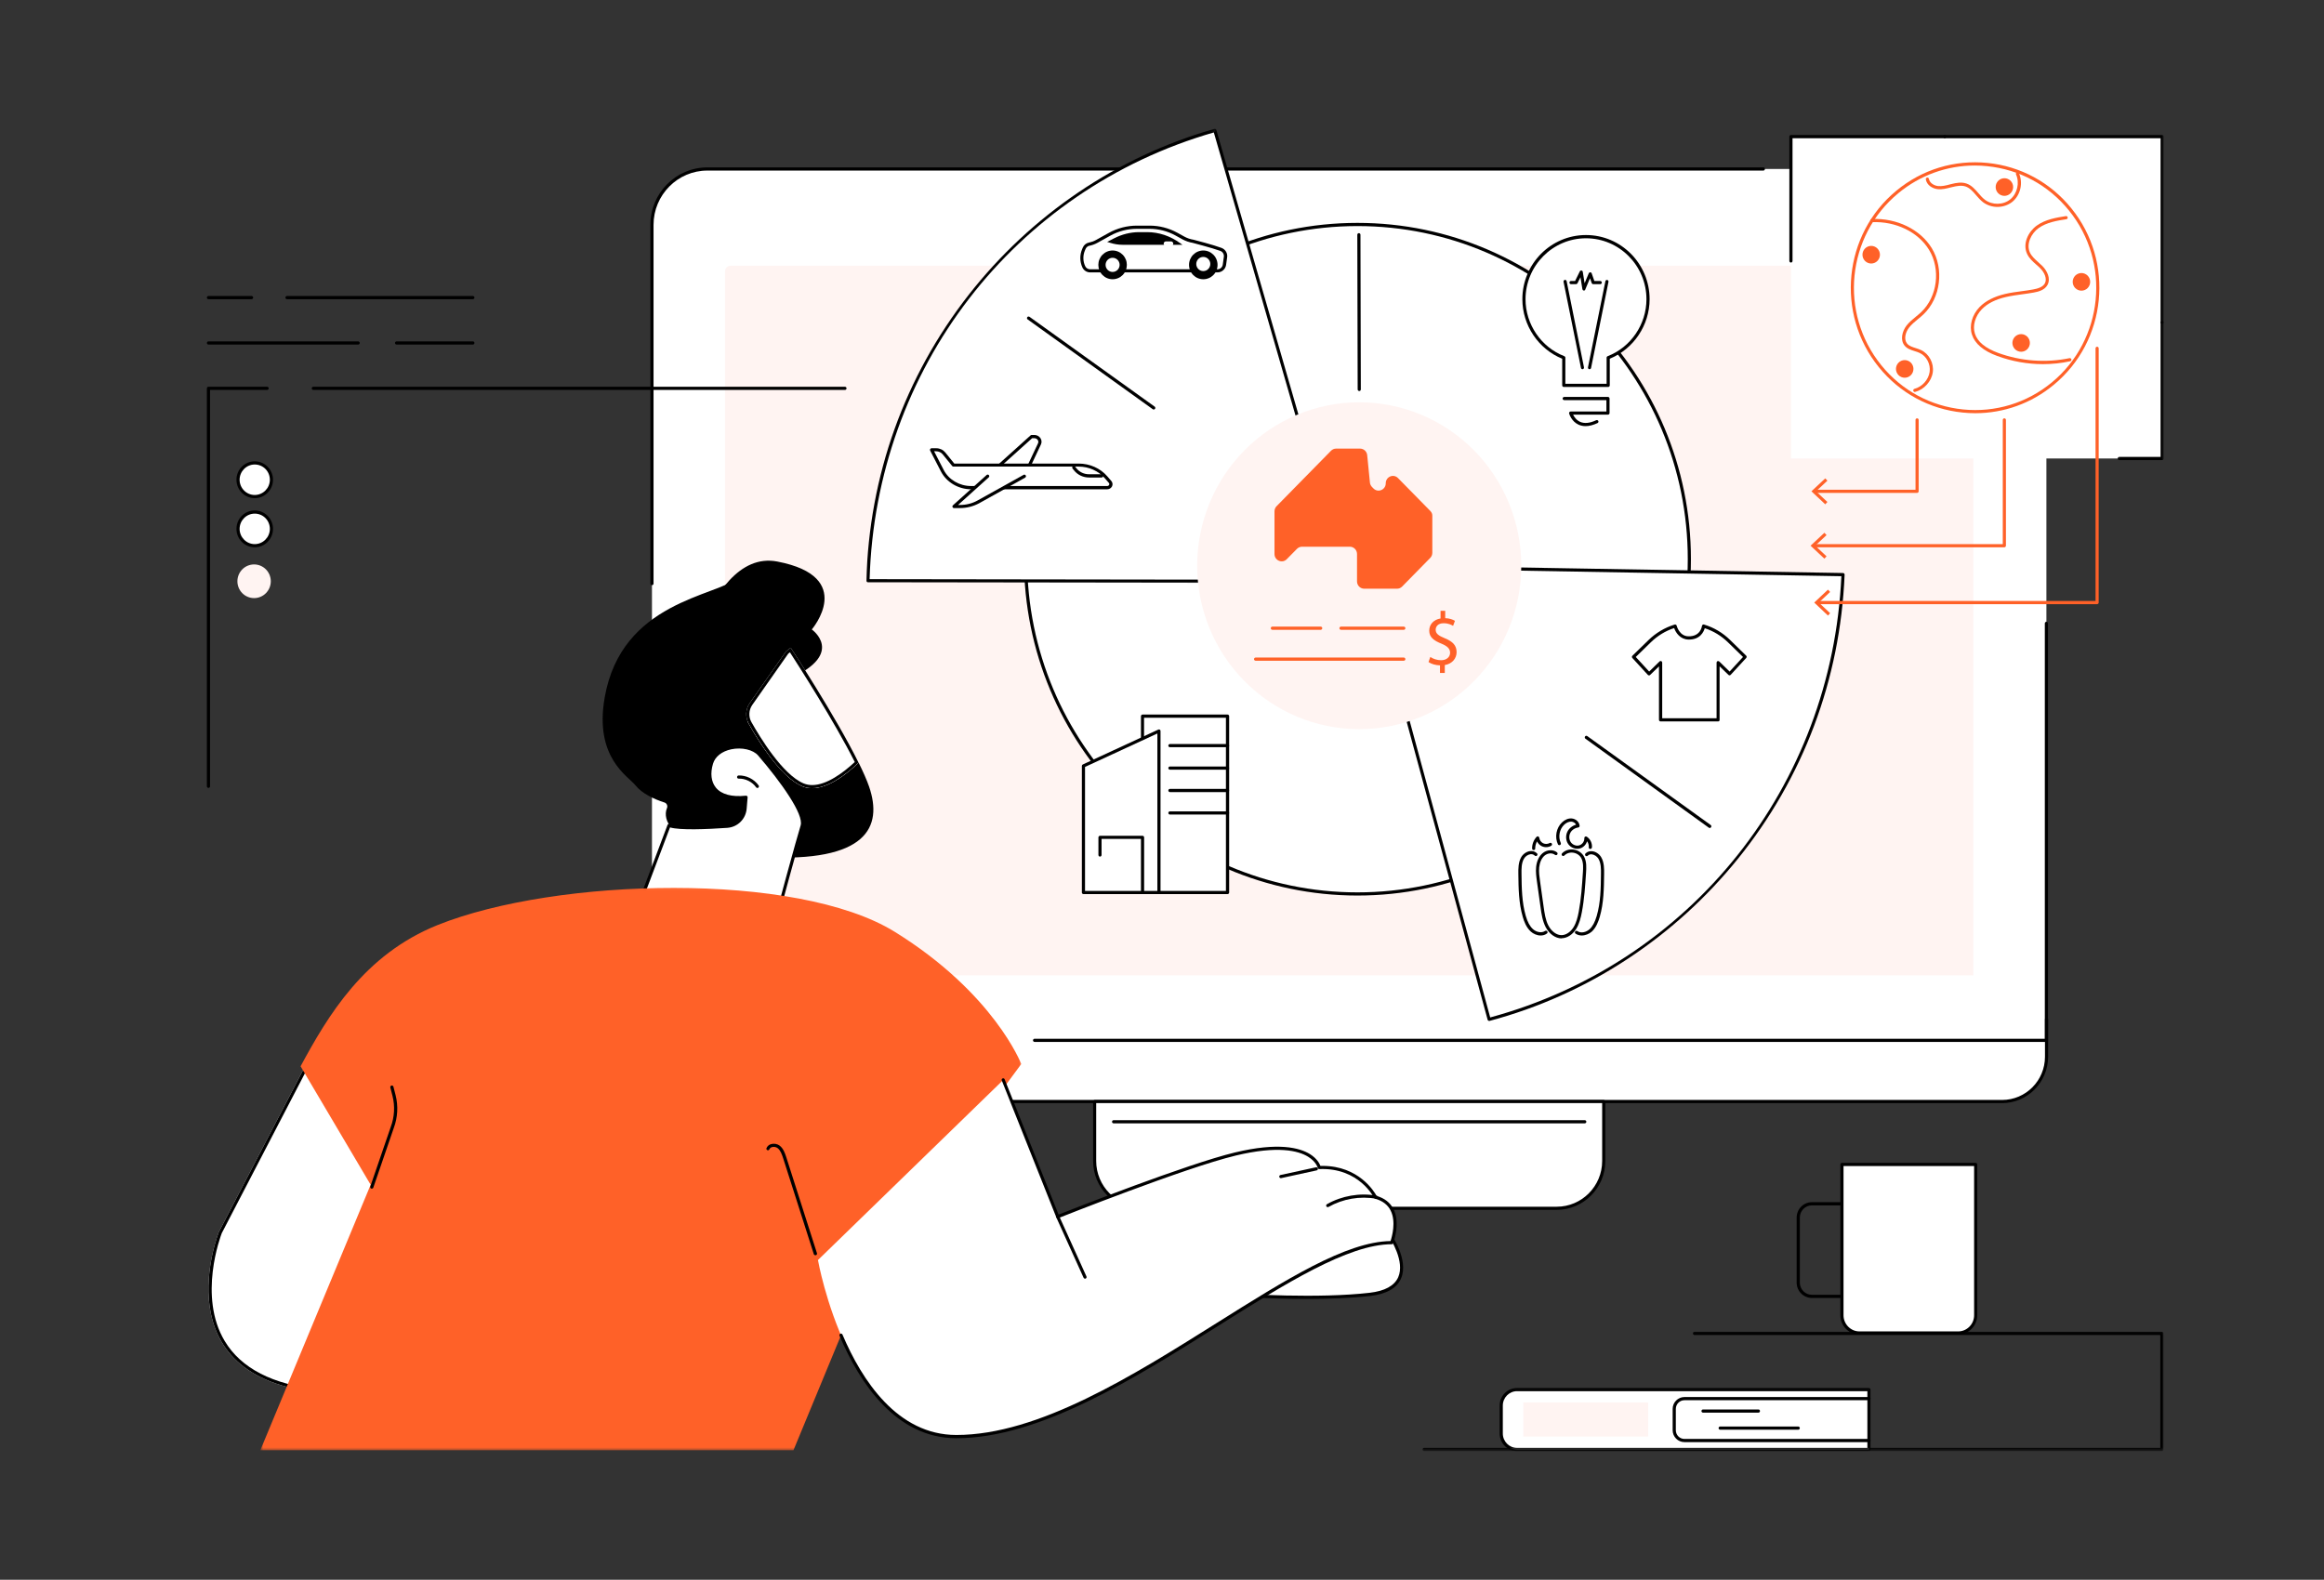 <svg width="781" height="531" viewBox="0 0 781 531" fill="none" xmlns="http://www.w3.org/2000/svg">
<rect x="0" y="0" width="781" height="531" fill="#333333" stroke="none"/>
<path d="M219.1 316.533V355.219C219.1 363.528 225.767 370.278 234.024 370.278H672.832C681.065 370.278 687.761 363.548 687.761 355.219V316.533H219.1Z" fill="white"/>
<path d="M672.807 370.787H233.999C225.477 370.787 218.57 363.795 218.57 355.194V342.593C218.57 342.301 218.81 342.059 219.099 342.059C219.388 342.059 219.628 342.301 219.628 342.593V355.194C219.628 363.212 226.079 369.72 234.024 369.72H672.832C680.776 369.72 687.231 363.212 687.231 355.194V342.593C687.231 342.301 687.471 342.059 687.76 342.059C688.049 342.059 688.289 342.301 688.289 342.593V355.194C688.265 363.795 681.329 370.787 672.807 370.787Z" fill="black"/>
<path d="M687.736 340.381H219.1V75.575C219.1 65.206 227.43 56.802 237.709 56.802H669.102C679.381 56.802 687.712 65.206 687.712 75.575V340.381H687.736Z" fill="white"/>
<path d="M219.099 196.688C218.81 196.688 218.57 196.441 218.57 196.15V75.575C218.57 64.914 227.161 56.269 237.709 56.269H592.592C592.881 56.269 593.121 56.511 593.121 56.802C593.121 57.093 592.881 57.335 592.592 57.335H237.709C227.739 57.335 219.628 65.522 219.628 75.575V196.175C219.628 196.466 219.388 196.688 219.099 196.688Z" fill="black"/>
<path d="M687.736 350.217H347.679C347.39 350.217 347.15 349.975 347.15 349.683C347.15 349.392 347.39 349.15 347.679 349.15H687.182V209.531C687.182 209.24 687.422 208.998 687.711 208.998C688 208.998 688.24 209.24 688.24 209.531V349.683C688.264 349.999 688.024 350.217 687.736 350.217Z" fill="black"/>
<path d="M523.162 406.124H383.651C374.934 406.124 367.881 399.005 367.881 390.216V370.278H538.956V390.216C538.956 399.005 531.879 406.124 523.162 406.124Z" fill="white"/>
<path d="M523.159 406.658H383.649C374.667 406.658 367.35 399.276 367.35 390.216V370.278C367.35 369.986 367.59 369.744 367.878 369.744H538.954C539.243 369.744 539.483 369.986 539.483 370.278V390.216C539.483 399.276 532.165 406.658 523.159 406.658ZM368.383 370.787V390.216C368.383 398.689 375.221 405.611 383.649 405.611H523.159C531.563 405.611 538.421 398.714 538.421 390.216V370.787H368.383Z" fill="black"/>
<path d="M532.573 377.586H374.234C373.945 377.586 373.705 377.344 373.705 377.052C373.705 376.761 373.945 376.519 374.234 376.519H532.573C532.862 376.519 533.102 376.761 533.102 377.052C533.102 377.344 532.862 377.586 532.573 377.586Z" fill="black"/>
<path d="M243.656 327.825V91.192C243.656 90.145 244.498 89.321 245.507 89.321H661.3C662.337 89.321 663.155 90.17 663.155 91.192V327.825H243.656Z" fill="#FFF4F2"/>
<path d="M567.722 187.968C567.722 189.81 567.677 191.649 567.587 193.487C567.498 195.329 567.364 197.164 567.185 198.998C567.006 200.828 566.782 202.654 566.513 204.476C566.249 206.298 565.936 208.111 565.578 209.917C565.224 211.722 564.821 213.519 564.378 215.304C563.935 217.093 563.45 218.866 562.918 220.63C562.389 222.391 561.815 224.139 561.201 225.87C560.587 227.606 559.932 229.325 559.232 231.024C558.533 232.727 557.792 234.409 557.015 236.075C556.234 237.737 555.413 239.382 554.55 241.007C553.692 242.628 552.793 244.233 551.853 245.812C550.914 247.392 549.938 248.947 548.925 250.478C547.912 252.008 546.858 253.514 545.772 254.991C544.686 256.473 543.563 257.921 542.404 259.345C541.245 260.769 540.053 262.164 538.829 263.526C537.604 264.893 536.343 266.226 535.054 267.527C533.764 268.828 532.442 270.1 531.088 271.335C529.737 272.57 528.354 273.772 526.943 274.942C525.531 276.111 524.095 277.244 522.627 278.339C521.163 279.435 519.67 280.498 518.152 281.519C516.635 282.541 515.094 283.526 513.527 284.474C511.961 285.421 510.371 286.328 508.764 287.194C507.153 288.064 505.522 288.893 503.875 289.681C502.223 290.464 500.556 291.211 498.867 291.917C497.183 292.623 495.479 293.283 493.762 293.903C492.042 294.523 490.309 295.101 488.564 295.635C486.815 296.172 485.058 296.66 483.284 297.108C481.515 297.555 479.733 297.961 477.943 298.318C476.153 298.679 474.355 298.995 472.549 299.262C470.743 299.533 468.933 299.758 467.119 299.939C465.301 300.12 463.482 300.255 461.656 300.345C459.834 300.435 458.011 300.481 456.185 300.481C454.359 300.481 452.536 300.435 450.71 300.345C448.888 300.255 447.069 300.12 445.251 299.939C443.437 299.758 441.623 299.533 439.821 299.262C438.015 298.995 436.217 298.679 434.423 298.318C432.633 297.961 430.855 297.555 429.082 297.108C427.312 296.66 425.555 296.172 423.806 295.635C422.061 295.101 420.328 294.523 418.608 293.903C416.891 293.283 415.187 292.623 413.503 291.917C411.814 291.211 410.147 290.464 408.495 289.681C406.848 288.893 405.217 288.064 403.606 287.194C401.995 286.328 400.409 285.421 398.843 284.474C397.276 283.526 395.735 282.541 394.218 281.519C392.7 280.498 391.207 279.435 389.743 278.339C388.275 277.244 386.839 276.111 385.427 274.942C384.016 273.772 382.633 272.57 381.282 271.335C379.928 270.1 378.606 268.828 377.316 267.527C376.027 266.226 374.766 264.893 373.541 263.526C372.313 262.164 371.121 260.769 369.966 259.345C368.807 257.921 367.684 256.473 366.598 254.991C365.508 253.514 364.458 252.008 363.445 250.478C362.428 248.947 361.452 247.392 360.517 245.812C359.577 244.233 358.678 242.628 357.816 241.007C356.957 239.382 356.136 237.737 355.355 236.075C354.574 234.409 353.837 232.727 353.138 231.024C352.438 229.325 351.783 227.606 351.165 225.87C350.551 224.139 349.981 222.391 349.448 220.63C348.92 218.866 348.431 217.093 347.988 215.304C347.545 213.519 347.146 211.722 346.788 209.917C346.434 208.111 346.121 206.298 345.852 204.476C345.588 202.654 345.364 200.828 345.185 198.998C345.006 197.164 344.872 195.329 344.783 193.487C344.693 191.649 344.648 189.81 344.648 187.968C344.648 186.126 344.693 184.287 344.783 182.445C344.872 180.607 345.006 178.773 345.185 176.938C345.364 175.108 345.588 173.278 345.852 171.456C346.121 169.639 346.434 167.825 346.788 166.015C347.146 164.21 347.545 162.417 347.988 160.628C348.431 158.843 348.92 157.07 349.448 155.306C349.981 153.545 350.551 151.797 351.165 150.062C351.783 148.33 352.438 146.611 353.138 144.912C353.837 143.209 354.574 141.527 355.355 139.861C356.136 138.199 356.957 136.554 357.816 134.929C358.678 133.304 359.577 131.704 360.517 130.124C361.452 128.544 362.428 126.989 363.445 125.458C364.458 123.928 365.508 122.422 366.598 120.945C367.684 119.463 368.807 118.015 369.966 116.591C371.121 115.167 372.313 113.772 373.541 112.41C374.766 111.043 376.027 109.71 377.316 108.409C378.606 107.104 379.928 105.836 381.282 104.601C382.633 103.362 384.016 102.16 385.427 100.995C386.839 99.825 388.275 98.693 389.743 97.597C391.207 96.497 392.7 95.439 394.218 94.417C395.735 93.391 397.276 92.406 398.843 91.463C400.409 90.515 401.995 89.608 403.606 88.738C405.217 87.872 406.848 87.043 408.495 86.255C410.147 85.468 411.814 84.725 413.503 84.019C415.187 83.313 416.891 82.653 418.608 82.029C420.328 81.409 422.061 80.835 423.806 80.297C425.555 79.764 427.312 79.272 429.082 78.824C430.855 78.377 432.633 77.975 434.423 77.614C436.217 77.257 438.015 76.941 439.821 76.67C441.623 76.403 443.437 76.178 445.251 75.997C447.069 75.817 448.888 75.681 450.71 75.591C452.536 75.501 454.359 75.456 456.185 75.456C458.011 75.456 459.834 75.501 461.656 75.591C463.482 75.681 465.301 75.817 467.119 75.997C468.933 76.178 470.743 76.403 472.549 76.67C474.355 76.941 476.153 77.257 477.943 77.614C479.733 77.975 481.515 78.377 483.284 78.824C485.058 79.272 486.815 79.764 488.564 80.297C490.309 80.835 492.042 81.409 493.762 82.029C495.479 82.653 497.183 83.313 498.867 84.019C500.556 84.725 502.223 85.468 503.875 86.255C505.522 87.043 507.153 87.872 508.764 88.738C510.371 89.608 511.961 90.515 513.527 91.463C515.094 92.406 516.635 93.391 518.152 94.417C519.67 95.439 521.163 96.497 522.627 97.597C524.095 98.693 525.531 99.825 526.943 100.995C528.354 102.16 529.737 103.362 531.088 104.601C532.442 105.836 533.764 107.104 535.054 108.409C536.343 109.71 537.604 111.043 538.829 112.41C540.053 113.772 541.245 115.167 542.404 116.591C543.563 118.015 544.686 119.463 545.772 120.945C546.858 122.422 547.912 123.928 548.925 125.458C549.938 126.989 550.914 128.544 551.853 130.124C552.793 131.704 553.692 133.304 554.55 134.929C555.413 136.554 556.234 138.199 557.015 139.861C557.792 141.527 558.533 143.209 559.232 144.912C559.932 146.611 560.587 148.33 561.201 150.062C561.815 151.797 562.389 153.545 562.918 155.306C563.45 157.07 563.935 158.843 564.378 160.628C564.821 162.417 565.224 164.21 565.578 166.015C565.936 167.825 566.249 169.639 566.513 171.456C566.782 173.278 567.006 175.108 567.185 176.938C567.364 178.773 567.498 180.607 567.587 182.445C567.677 184.287 567.722 186.126 567.722 187.968Z" fill="white"/>
<path d="M456.185 301.014C394.384 301.014 344.115 250.31 344.115 187.968C344.115 125.627 394.384 74.918 456.185 74.918C517.985 74.918 568.25 125.627 568.25 187.968C568.25 250.31 517.985 301.014 456.185 301.014ZM456.185 75.989C394.962 75.989 345.177 126.234 345.177 187.968C345.177 249.702 394.986 299.947 456.185 299.947C517.383 299.947 567.192 249.702 567.192 187.968C567.192 126.234 517.408 75.989 456.185 75.989Z" fill="black"/>
<path d="M291.684 195.207C293.587 122.689 342.53 62.584 408.276 43.86L451.996 195.424L291.684 195.207Z" fill="white"/>
<mask id="mask0_987_5977" style="mask-type:luminance" maskUnits="userSpaceOnUse" x="290" y="43" width="163" height="154">
<path d="M290.533 43.208H452.981V196.171H290.533V43.208Z" fill="white"/>
</mask>
<g mask="url(#mask0_987_5977)">
<path d="M451.997 195.957L291.685 195.74C291.539 195.74 291.396 195.69 291.299 195.567C291.205 195.473 291.156 195.325 291.156 195.182C292.071 159.893 303.986 126.648 325.606 99.008C336.007 85.726 348.356 74.192 362.272 64.746C376.379 55.177 391.812 47.963 408.111 43.323C408.375 43.253 408.689 43.396 408.762 43.688L452.477 195.251C452.526 195.424 452.502 195.592 452.384 195.715C452.311 195.883 452.168 195.957 451.997 195.957ZM292.238 194.669L451.298 194.89L407.916 44.513C340.701 63.892 294.309 124.145 292.238 194.669Z" fill="black"/>
</g>
<path d="M456.788 131.433C456.499 131.433 456.259 131.187 456.259 130.895L456.137 78.902C456.137 78.611 456.377 78.369 456.666 78.369C456.954 78.369 457.194 78.611 457.194 78.902L457.316 130.895C457.316 131.211 457.076 131.433 456.788 131.433Z" fill="black"/>
<path d="M387.72 137.649C387.622 137.649 387.5 137.625 387.406 137.551L345.346 107.363C345.106 107.195 345.058 106.854 345.228 106.612C345.395 106.37 345.733 106.321 345.973 106.489L388.033 136.677C388.273 136.845 388.322 137.186 388.151 137.432C388.057 137.576 387.886 137.649 387.72 137.649Z" fill="black"/>
<path d="M619.362 193.142C616.356 265.607 566.47 324.936 500.435 342.642L459.074 190.397L619.362 193.142Z" fill="white"/>
<path d="M500.435 343.151C500.195 343.151 500.004 343.003 499.93 342.761L458.57 190.516C458.521 190.348 458.57 190.176 458.668 190.057C458.761 189.934 458.932 189.864 459.074 189.864L619.362 192.605C619.509 192.605 619.651 192.679 619.749 192.777C619.846 192.872 619.895 193.019 619.895 193.163C618.427 228.427 606.004 261.504 583.949 288.774C573.332 301.888 560.816 313.23 546.754 322.458C532.501 331.81 516.95 338.781 500.581 343.151C500.532 343.151 500.484 343.151 500.435 343.151ZM459.774 190.931L500.797 341.986C568.3 323.673 615.632 264.175 618.809 193.676L459.774 190.931Z" fill="black"/>
<path d="M574.585 278.31C574.488 278.31 574.37 278.286 574.272 278.212L532.79 248.291C532.55 248.122 532.501 247.782 532.672 247.54C532.838 247.298 533.176 247.248 533.416 247.417L574.899 277.313C575.139 277.482 575.187 277.822 575.021 278.064C574.899 278.212 574.728 278.31 574.585 278.31Z" fill="black"/>
<path d="M495.288 151.309C496.549 152.581 497.745 153.911 498.875 155.302C500.006 156.693 501.068 158.137 502.056 159.635C503.049 161.128 503.964 162.671 504.806 164.255C505.648 165.843 506.409 167.468 507.092 169.13C507.771 170.792 508.373 172.486 508.89 174.206C509.411 175.929 509.842 177.673 510.192 179.437C510.537 181.202 510.798 182.979 510.973 184.768C511.148 186.557 511.237 188.354 511.237 190.151C511.237 191.952 511.148 193.746 510.973 195.539C510.798 197.328 510.537 199.105 510.192 200.869C509.842 202.633 509.411 204.377 508.89 206.101C508.373 207.82 507.775 209.51 507.092 211.176C506.409 212.838 505.648 214.463 504.806 216.047C503.964 217.635 503.049 219.178 502.06 220.671C501.068 222.169 500.006 223.609 498.875 225C497.745 226.391 496.549 227.725 495.288 228.997C494.027 230.269 492.705 231.475 491.326 232.616C489.951 233.757 488.519 234.828 487.034 235.829C485.554 236.826 484.024 237.754 482.45 238.599C480.88 239.448 479.269 240.215 477.622 240.905C475.974 241.594 474.294 242.197 472.59 242.723C470.881 243.244 469.153 243.679 467.403 244.032C465.654 244.38 463.893 244.647 462.12 244.823C460.342 245 458.564 245.086 456.779 245.086C454.997 245.086 453.219 245 451.442 244.823C449.668 244.647 447.907 244.38 446.158 244.032C444.409 243.679 442.68 243.244 440.972 242.723C439.267 242.197 437.587 241.594 435.94 240.905C434.292 240.215 432.682 239.448 431.111 238.599C429.537 237.754 428.008 236.83 426.527 235.829C425.042 234.828 423.611 233.761 422.232 232.616C420.857 231.475 419.535 230.269 418.274 228.997C417.013 227.725 415.817 226.396 414.686 225.005C413.555 223.614 412.493 222.169 411.501 220.676C410.508 219.178 409.593 217.635 408.755 216.051C407.913 214.463 407.153 212.838 406.469 211.176C405.786 209.515 405.184 207.824 404.667 206.101C404.151 204.377 403.715 202.637 403.37 200.873C403.02 199.109 402.759 197.328 402.585 195.539C402.41 193.75 402.324 191.952 402.324 190.155C402.324 188.354 402.41 186.561 402.585 184.772C402.759 182.979 403.02 181.202 403.37 179.437C403.715 177.673 404.151 175.929 404.667 174.21C405.184 172.486 405.786 170.796 406.469 169.134C407.149 167.468 407.913 165.847 408.751 164.259C409.593 162.671 410.508 161.133 411.501 159.635C412.489 158.137 413.551 156.697 414.682 155.306C415.817 153.915 417.013 152.581 418.274 151.309C419.535 150.037 420.853 148.831 422.232 147.69C423.611 146.549 425.042 145.478 426.523 144.477C428.008 143.48 429.533 142.557 431.107 141.708C432.682 140.858 434.292 140.091 435.94 139.401C437.587 138.712 439.263 138.109 440.972 137.588C442.676 137.063 444.405 136.628 446.154 136.275C447.903 135.926 449.664 135.659 451.442 135.483C453.215 135.306 454.997 135.22 456.779 135.22C458.56 135.22 460.342 135.306 462.115 135.483C463.893 135.659 465.654 135.926 467.403 136.275C469.153 136.628 470.881 137.063 472.586 137.584C474.294 138.109 475.97 138.712 477.618 139.401C479.265 140.091 480.876 140.858 482.45 141.708C484.024 142.553 485.55 143.476 487.034 144.477C488.515 145.478 489.947 146.549 491.326 147.69C492.705 148.831 494.027 150.037 495.288 151.309Z" fill="#FFF4F2"/>
<path d="M480.668 171.744L469.812 160.693C468.294 159.142 465.695 160.234 465.695 162.446C465.695 164.629 463.096 165.724 461.579 164.194L461.07 163.681C460.688 163.27 460.423 162.757 460.375 162.199L459.459 152.996C459.337 151.736 458.304 150.788 457.051 150.788H449.009C448.358 150.788 447.756 151.055 447.301 151.514L429.004 170.143C428.545 170.603 428.305 171.235 428.305 171.891V186.22C428.305 188.403 430.908 189.499 432.421 187.968L435.842 184.497C436.298 184.033 436.9 183.766 437.551 183.766H453.634C454.956 183.766 456.038 184.858 456.038 186.22V195.424C456.038 196.782 457.124 197.878 458.446 197.878H469.498C470.149 197.878 470.751 197.611 471.207 197.147L480.644 187.529C481.104 187.069 481.344 186.438 481.344 185.781V173.492C481.392 172.815 481.124 172.207 480.668 171.744Z" fill="#FF6128"/>
<path d="M483.919 226.215V223.642C482.45 223.618 480.933 223.158 480.066 222.526L480.668 220.827C481.584 221.435 482.881 221.919 484.305 221.919C486.087 221.919 487.315 220.872 487.315 219.416C487.315 218.008 486.327 217.159 484.472 216.379C481.897 215.362 480.306 214.196 480.306 211.985C480.306 209.871 481.799 208.271 484.11 207.881V205.309H485.676V207.783C487.193 207.832 488.226 208.247 488.95 208.682L488.324 210.36C487.795 210.044 486.758 209.486 485.147 209.486C483.194 209.486 482.474 210.651 482.474 211.669C482.474 212.982 483.414 213.663 485.603 214.562C488.202 215.628 489.503 216.941 489.503 219.223C489.503 221.238 488.108 223.109 485.533 223.544V226.194H483.919V226.215Z" fill="#FF6128"/>
<path d="M443.836 211.694H427.585C427.297 211.694 427.057 211.451 427.057 211.16C427.057 210.869 427.297 210.627 427.585 210.627H443.836C444.125 210.627 444.365 210.869 444.365 211.16C444.34 211.451 444.125 211.694 443.836 211.694Z" fill="#FF6128"/>
<path d="M471.76 222.087H421.951C421.662 222.087 421.422 221.845 421.422 221.554C421.422 221.262 421.662 221.02 421.951 221.02H471.76C472.049 221.02 472.289 221.262 472.289 221.554C472.289 221.845 472.049 222.087 471.76 222.087Z" fill="#FF6128"/>
<path d="M471.761 211.694H450.65C450.361 211.694 450.117 211.451 450.117 211.16C450.117 210.869 450.361 210.627 450.65 210.627H471.761C472.05 210.627 472.29 210.869 472.29 211.16C472.29 211.451 472.05 211.694 471.761 211.694Z" fill="#FF6128"/>
<path d="M524.774 315.417C522.728 315.417 520.633 313.935 519.429 311.605C518.368 309.541 518.01 307.136 517.721 304.998L516.517 296.402C516.297 294.773 516.057 293.099 516.228 291.425C516.419 289.455 517.188 287.83 518.368 286.808C519.812 285.569 521.906 285.45 523.232 286.492C523.472 286.665 523.497 287.001 523.33 287.247C523.159 287.465 522.822 287.514 522.582 287.342C521.618 286.591 520.1 286.71 519.043 287.609C518.079 288.437 517.452 289.845 517.261 291.519C517.094 293.074 517.334 294.679 517.55 296.23L518.754 304.83C519.067 306.964 519.356 309.2 520.344 311.096C521.378 313.086 523.159 314.374 524.819 314.325C526.267 314.301 527.805 313.279 528.793 311.679C529.757 310.123 530.213 308.252 530.55 306.455C531.368 302.11 531.657 297.617 531.946 293.267C532.043 291.786 532.165 289.943 531.441 288.507C530.937 287.514 529.899 286.784 528.72 286.616C527.565 286.443 526.458 286.808 525.71 287.563C525.519 287.781 525.181 287.781 524.965 287.584C524.75 287.391 524.75 287.051 524.941 286.833C525.905 285.811 527.373 285.352 528.866 285.569C530.408 285.787 531.706 286.71 532.381 288.023C533.247 289.697 533.101 291.716 533.007 293.341C532.718 297.711 532.43 302.253 531.588 306.648C531.226 308.544 530.741 310.534 529.684 312.237C528.48 314.153 526.649 315.343 524.819 315.367C524.819 315.417 524.799 315.417 524.774 315.417Z" fill="black"/>
<path d="M531.564 314.444C530.84 314.444 530.14 314.252 529.494 313.837C529.25 313.669 529.18 313.353 529.347 313.111C529.518 312.869 529.831 312.795 530.071 312.963C531.369 313.837 533.102 313.304 534.188 312.331C535.221 311.408 535.969 309.976 536.596 307.863C537.918 303.324 537.967 298.491 538.015 293.805C538.04 292.176 538.064 290.136 537.173 288.655C536.714 287.876 535.847 287.293 535.005 287.174C534.595 287.125 534.017 287.149 533.561 287.633C533.346 287.83 533.033 287.83 532.813 287.633C532.622 287.416 532.622 287.1 532.813 286.883C533.415 286.275 534.237 286.009 535.148 286.128C536.307 286.275 537.462 287.051 538.089 288.122C539.122 289.87 539.097 292.077 539.073 293.85C539.024 298.61 538.955 303.542 537.605 308.203C537.173 309.66 536.449 311.749 534.908 313.16C534.041 313.911 532.788 314.444 531.564 314.444Z" fill="black"/>
<path d="M517.742 314.444C516.518 314.444 515.265 313.886 514.423 313.111C512.881 311.699 512.133 309.615 511.726 308.154C510.375 303.492 510.306 298.564 510.257 293.804C510.233 292.032 510.209 289.845 511.242 288.072C511.868 287.026 513.023 286.226 514.183 286.082C515.07 285.959 515.916 286.226 516.518 286.833C516.733 287.026 516.733 287.366 516.518 287.584C516.298 287.805 515.985 287.805 515.769 287.584C515.289 287.124 514.712 287.075 514.325 287.124C513.483 287.247 512.617 287.805 512.157 288.606C511.266 290.112 511.291 292.126 511.315 293.755C511.364 298.441 511.437 303.3 512.735 307.817C513.337 309.926 514.11 311.338 515.143 312.286C516.204 313.254 517.962 313.767 519.259 312.914C519.499 312.745 519.837 312.819 519.983 313.061C520.15 313.303 520.081 313.644 519.837 313.788C519.19 314.276 518.466 314.444 517.742 314.444Z" fill="black"/>
<path d="M534.427 285.352C534.403 285.352 534.378 285.352 534.378 285.352C534.089 285.327 533.874 285.061 533.923 284.769C533.992 284.064 533.776 283.337 533.345 282.779C533.032 283.871 532.141 284.819 531.031 285.159C529.611 285.594 527.927 284.987 527.036 283.748C526.17 282.558 526.072 280.834 526.772 279.476C527.349 278.356 528.431 277.531 529.66 277.191C529.395 276.657 528.769 276.222 528.094 276.173C527.276 276.124 526.41 276.489 525.641 277.215C524.05 278.746 523.57 281.318 524.51 283.337C524.628 283.604 524.51 283.92 524.242 284.039C523.977 284.162 523.664 284.039 523.546 283.772C522.415 281.368 522.993 278.262 524.917 276.44C525.881 275.516 527.06 275.008 528.167 275.102C529.542 275.2 530.721 276.267 530.839 277.556C530.864 277.847 530.673 278.089 530.384 278.138C529.249 278.286 528.191 278.988 527.711 279.96C527.203 280.957 527.276 282.217 527.902 283.116C528.553 284.014 529.733 284.453 530.742 284.137C531.755 283.846 532.499 282.755 532.43 281.733C532.405 281.54 532.499 281.343 532.67 281.224C532.837 281.126 533.056 281.126 533.223 281.224C534.427 281.975 535.127 283.456 534.98 284.868C534.931 285.135 534.691 285.352 534.427 285.352Z" fill="black"/>
<path d="M515.408 285.741C515.12 285.741 514.88 285.495 514.88 285.204C514.855 283.772 515.408 282.34 516.373 281.298C516.519 281.15 516.735 281.076 516.926 281.15C517.121 281.224 517.263 281.392 517.288 281.589C517.385 282.364 517.865 283.07 518.565 283.431C519.261 283.772 520.127 283.747 520.778 283.362C521.018 283.214 521.355 283.288 521.502 283.554C521.644 283.796 521.571 284.137 521.307 284.285C520.322 284.867 519.094 284.913 518.081 284.404C517.41 284.063 516.877 283.505 516.543 282.824C516.133 283.53 515.917 284.379 515.917 285.204C515.941 285.495 515.697 285.741 515.408 285.741Z" fill="black"/>
<path d="M586.479 220.803L581.061 215.505C578.653 213.175 575.765 211.451 572.588 210.503L572.515 210.479C572.515 210.479 572.059 214.562 567.41 214.438C563.92 214.34 562.98 210.454 562.98 210.454C562.98 210.454 562.886 210.479 562.838 210.479C559.681 211.451 556.817 213.15 554.434 215.485L548.971 220.803L554.194 226.486L558.07 222.719V241.955H577.424V222.719L581.301 226.486L586.479 220.803Z" fill="white"/>
<path d="M577.398 242.489H558.044C557.756 242.489 557.516 242.247 557.516 241.955V223.983L554.53 226.872C554.432 226.97 554.29 227.044 554.143 227.019C554.001 227.019 553.879 226.945 553.781 226.847L548.558 221.164C548.367 220.946 548.367 220.63 548.583 220.413L554.05 215.095C556.478 212.74 559.464 210.967 562.665 209.97C562.738 209.945 562.861 209.921 562.861 209.921C563.125 209.872 563.389 210.044 563.463 210.311C563.487 210.454 564.378 213.807 567.384 213.881C571.525 213.979 571.936 210.528 571.96 210.385C571.984 210.237 572.058 210.093 572.2 209.995C572.322 209.896 572.489 209.872 572.635 209.921L572.704 209.945C575.954 210.918 578.94 212.691 581.397 215.095L586.815 220.388C587.031 220.581 587.031 220.922 586.84 221.143L581.613 226.822C581.519 226.921 581.373 226.995 581.251 226.995C581.084 226.995 580.962 226.945 580.868 226.847L577.883 223.958V241.955C577.931 242.247 577.687 242.489 577.398 242.489ZM558.573 241.418H576.87V222.719C576.87 222.502 576.992 222.309 577.183 222.235C577.378 222.161 577.594 222.186 577.761 222.333L581.251 225.731L585.754 220.827L580.697 215.895C578.485 213.733 575.812 212.108 572.9 211.16C572.538 212.399 571.309 215.071 567.384 214.972C564.642 214.898 563.149 212.666 562.616 211.111C559.704 212.059 557.007 213.708 554.794 215.871L549.714 220.827L554.217 225.731L557.707 222.333C557.853 222.186 558.093 222.136 558.284 222.235C558.48 222.309 558.598 222.502 558.598 222.719V241.418H558.573Z" fill="black"/>
<path d="M553.831 100.588C553.831 88.98 544.491 79.559 532.984 79.559C521.476 79.559 512.133 88.98 512.133 100.588C512.133 109.55 517.697 117.198 525.52 120.235V129.537H540.448V120.21C548.27 117.178 553.831 109.55 553.831 100.588Z" fill="white"/>
<path d="M540.45 130.071H525.521C525.232 130.071 524.992 129.829 524.992 129.537V120.576C516.975 117.322 511.605 109.333 511.605 100.564C511.605 88.664 521.189 79.001 532.985 79.001C544.782 79.001 554.361 88.664 554.361 100.564C554.361 109.308 548.996 117.297 540.978 120.576V129.537C540.978 129.829 540.738 130.071 540.45 130.071ZM526.05 129.004H539.917V120.21C539.917 119.993 540.063 119.8 540.254 119.726C548.056 116.714 553.304 109.017 553.304 100.588C553.304 89.296 544.18 80.093 532.985 80.093C521.791 80.093 512.667 89.296 512.667 100.588C512.667 109.017 517.914 116.714 525.712 119.726C525.908 119.8 526.05 119.993 526.05 120.21V129.004Z" fill="black"/>
<path d="M532.837 143.234C531.995 143.234 531.226 143.066 530.502 142.75C528.094 141.654 527.35 139.106 527.325 138.983C527.276 138.815 527.301 138.642 527.423 138.523C527.516 138.4 527.687 138.306 527.854 138.306H539.846V134.49H525.666C525.377 134.49 525.133 134.248 525.133 133.956C525.133 133.665 525.377 133.423 525.666 133.423H540.375C540.663 133.423 540.903 133.665 540.903 133.956V138.839C540.903 139.131 540.663 139.373 540.375 139.373H528.651C529.009 140.103 529.709 141.195 530.986 141.777C532.43 142.434 534.261 142.261 536.425 141.244C536.689 141.121 537.002 141.244 537.124 141.51C537.242 141.777 537.124 142.093 536.86 142.212C535.392 142.893 534.041 143.234 532.837 143.234Z" fill="black"/>
<path d="M531.803 124.096C531.563 124.096 531.343 123.928 531.298 123.661L525.445 94.712C525.4 94.421 525.567 94.154 525.856 94.08C526.144 94.031 526.409 94.204 526.482 94.495L532.307 123.464C532.356 123.755 532.189 124.026 531.9 124.096C531.876 124.096 531.827 124.096 531.803 124.096Z" fill="black"/>
<path d="M534.163 124.096C534.139 124.096 534.09 124.096 534.066 124.096C533.777 124.047 533.61 123.755 533.659 123.464L539.508 94.519C539.557 94.228 539.846 94.056 540.135 94.105C540.423 94.154 540.59 94.446 540.541 94.737L534.692 123.686C534.643 123.928 534.428 124.096 534.163 124.096Z" fill="black"/>
<path d="M532.309 97.65C532.285 97.65 532.26 97.65 532.236 97.65C531.996 97.626 531.829 97.433 531.78 97.216L531.13 93.182L530.121 95.221C530.023 95.394 529.852 95.513 529.637 95.513H527.953C527.664 95.513 527.424 95.271 527.424 94.979C527.424 94.688 527.664 94.446 527.953 94.446H529.323L530.914 91.216C531.012 90.995 531.227 90.901 531.467 90.925C531.683 90.95 531.878 91.143 531.902 91.36L532.525 95.197L533.924 91.848C534.018 91.651 534.188 91.532 534.428 91.532C534.644 91.532 534.839 91.676 534.908 91.894L535.799 94.446H537.776C538.065 94.446 538.305 94.688 538.305 94.979C538.305 95.271 538.065 95.513 537.776 95.513H535.417C535.197 95.513 534.982 95.369 534.908 95.147L534.331 93.523L532.744 97.31C532.72 97.527 532.525 97.65 532.309 97.65Z" fill="black"/>
<path d="M412.519 299.996H383.943V240.716H412.519V299.996Z" fill="white"/>
<path d="M412.538 300.53H383.958C383.67 300.53 383.43 300.288 383.43 299.996V240.716C383.43 240.425 383.67 240.183 383.958 240.183H412.538C412.827 240.183 413.067 240.425 413.067 240.716V299.996C413.067 300.288 412.827 300.53 412.538 300.53ZM384.467 299.463H411.985V241.249H384.467V299.463Z" fill="black"/>
<path d="M412.54 251.159H393.158C392.869 251.159 392.629 250.917 392.629 250.626C392.629 250.334 392.869 250.088 393.158 250.088H412.516C412.805 250.088 413.045 250.334 413.045 250.626C413.069 250.938 412.829 251.159 412.54 251.159Z" fill="black"/>
<path d="M412.54 258.709H393.158C392.869 258.709 392.629 258.467 392.629 258.176C392.629 257.884 392.869 257.642 393.158 257.642H412.516C412.805 257.642 413.045 257.884 413.045 258.176C413.045 258.467 412.829 258.709 412.54 258.709Z" fill="black"/>
<path d="M412.54 266.238H393.158C392.869 266.238 392.629 265.996 392.629 265.705C392.629 265.414 392.869 265.172 393.158 265.172H412.516C412.805 265.172 413.045 265.414 413.045 265.705C413.045 265.996 412.829 266.238 412.54 266.238Z" fill="black"/>
<path d="M412.54 273.793H393.158C392.869 273.793 392.629 273.551 392.629 273.259C392.629 272.968 392.869 272.722 393.158 272.722H412.516C412.805 272.722 413.045 272.968 413.045 273.259C413.069 273.551 412.829 273.793 412.54 273.793Z" fill="black"/>
<path d="M364.102 299.996H389.476V245.718L364.102 257.449V299.996Z" fill="white"/>
<path d="M389.475 300.53H364.101C363.812 300.53 363.572 300.288 363.572 299.996V257.449C363.572 257.228 363.69 257.06 363.881 256.961L389.26 245.234C389.427 245.16 389.618 245.16 389.764 245.258C389.907 245.353 390.004 245.525 390.004 245.693V299.972C390.004 300.288 389.764 300.53 389.475 300.53ZM364.63 299.463H388.947V246.543L364.63 257.786V299.463Z" fill="black"/>
<path d="M383.96 300.53C383.671 300.53 383.431 300.288 383.431 299.997V281.975H370.19V287.391C370.19 287.683 369.95 287.925 369.662 287.925C369.373 287.925 369.133 287.683 369.133 287.391V281.466C369.133 281.175 369.373 280.933 369.662 280.933H383.96C384.252 280.933 384.492 281.175 384.492 281.466V300.021C384.468 300.288 384.252 300.53 383.96 300.53Z" fill="black"/>
<path d="M346.671 146.755L331.889 160.066H344.214L349.294 149.258C349.848 148.092 348.932 146.779 347.586 146.779H346.671V146.755Z" fill="white"/>
<path d="M344.213 160.575H331.888C331.672 160.575 331.477 160.427 331.403 160.234C331.334 160.041 331.383 159.795 331.55 159.651L346.332 146.344C346.43 146.246 346.548 146.197 346.694 146.197H347.609C348.451 146.197 349.22 146.611 349.68 147.313C350.086 147.969 350.135 148.749 349.798 149.426L344.717 160.234C344.599 160.476 344.404 160.575 344.213 160.575ZM333.258 159.528H343.875L348.834 149.016C349.004 148.65 348.98 148.26 348.764 147.92C348.52 147.534 348.089 147.288 347.585 147.288H346.861L333.258 159.528Z" fill="black"/>
<path d="M313.039 151.174L316.672 158.219C318.478 161.715 322.236 163.927 326.353 163.927H372.094C373.152 163.927 373.729 162.758 373.054 162.007L371.732 160.476C369.47 157.854 366.049 156.324 362.462 156.324H320.406L317.204 152.389C316.578 151.638 315.614 151.174 314.601 151.174H313.039Z" fill="white"/>
<path d="M372.095 164.46H326.353C322.066 164.46 318.096 162.105 316.217 158.486L312.58 151.441C312.486 151.272 312.507 151.079 312.604 150.932C312.702 150.764 312.869 150.665 313.064 150.665H314.65C315.83 150.665 316.937 151.198 317.661 152.072L320.695 155.815H362.487C366.241 155.815 369.784 157.394 372.143 160.135L373.465 161.666C373.901 162.175 373.994 162.856 373.73 163.439C373.441 164.046 372.815 164.46 372.095 164.46ZM313.906 151.687L317.132 157.953C318.816 161.231 322.428 163.365 326.329 163.365H372.07C372.432 163.365 372.648 163.147 372.741 162.954C372.79 162.856 372.863 162.589 372.648 162.323L371.322 160.792C369.133 158.268 365.908 156.832 362.462 156.832H320.406C320.235 156.832 320.093 156.763 319.995 156.639L316.794 152.704C316.29 152.072 315.468 151.687 314.602 151.687H313.906Z" fill="black"/>
<path d="M320.547 170.262H322.617C324.761 170.262 326.88 169.729 328.711 168.687L344.188 160.066H331.863L320.547 170.262Z" fill="white"/>
<path d="M331.888 160.041L320.547 170.238H322.617C324.761 170.238 326.88 169.704 328.711 168.662L344.188 160.041H331.888Z" fill="white"/>
<path d="M322.642 170.775H320.572C320.356 170.775 320.165 170.628 320.092 170.435C320.018 170.238 320.067 169.996 320.234 169.852L331.575 159.651C331.79 159.459 332.128 159.479 332.319 159.701C332.514 159.918 332.49 160.259 332.274 160.452L321.967 169.729H322.667C324.713 169.729 326.734 169.22 328.516 168.223L343.998 159.602C344.262 159.459 344.575 159.553 344.718 159.82C344.864 160.086 344.766 160.402 344.502 160.55L329.024 169.171C327.072 170.213 324.859 170.775 322.642 170.775Z" fill="black"/>
<path d="M370.214 160.501H365.951C364.003 160.501 362.148 159.627 360.968 158.145L360.44 157.489C360.248 157.271 360.297 156.931 360.513 156.738C360.728 156.541 361.066 156.59 361.257 156.808L361.79 157.464C362.775 158.679 364.316 159.409 365.951 159.409H370.239C370.528 159.409 370.768 159.651 370.768 159.943C370.743 160.259 370.503 160.501 370.214 160.501Z" fill="black"/>
<path d="M409.168 91.02H366.339C365.423 91.02 364.606 90.486 364.219 89.637C363.402 87.84 363.377 85.751 364.15 83.929L364.366 83.42C364.679 82.715 365.305 82.181 366.05 82.034L366.196 82.013C367.014 81.841 367.832 81.549 368.556 81.135L372.839 78.755C375.658 77.179 378.835 76.355 382.036 76.355H386.368C389.5 76.355 392.555 77.155 395.301 78.66L397.684 79.969C398.697 80.532 399.804 80.917 400.959 81.09C400.959 81.09 407.557 82.788 410.274 83.81L410.323 83.831C411.36 84.221 411.987 85.267 411.84 86.383L411.478 89.005C411.311 90.17 410.323 91.02 409.168 91.02Z" fill="white"/>
<path d="M409.168 91.557H366.339C365.233 91.557 364.195 90.9 363.74 89.879C362.849 87.938 362.824 85.701 363.666 83.736L363.882 83.223C364.244 82.349 365.017 81.721 365.953 81.524L366.099 81.5C366.868 81.332 367.616 81.065 368.312 80.675L372.599 78.295C375.487 76.691 378.762 75.841 382.061 75.841H386.393C389.594 75.841 392.775 76.666 395.59 78.197L397.974 79.51C398.938 80.043 399.995 80.408 401.081 80.576C401.39 80.65 407.797 82.304 410.494 83.322L410.539 83.346C411.792 83.81 412.589 85.119 412.394 86.457L412.032 89.079C411.816 90.486 410.587 91.557 409.168 91.557ZM382.036 76.912C378.908 76.912 375.825 77.712 373.079 79.243L368.796 81.623C368.003 82.058 367.157 82.374 366.266 82.571L366.123 82.595C365.546 82.714 365.062 83.104 364.822 83.662L364.606 84.171C363.882 85.849 363.906 87.79 364.679 89.444C364.968 90.096 365.619 90.511 366.315 90.511H409.143C410.034 90.511 410.807 89.829 410.925 88.931L411.287 86.309C411.409 85.459 410.901 84.635 410.107 84.343L410.059 84.319C407.411 83.346 400.862 81.647 400.792 81.623C399.633 81.43 398.478 81.04 397.396 80.457L395.012 79.144C392.364 77.688 389.354 76.912 386.324 76.912H382.036Z" fill="black"/>
<path d="M397.37 82.279H377.267C375.872 82.279 374.476 82.058 373.102 81.623L372.068 81.307L374.33 80.141C377.002 78.755 379.915 78.028 382.827 78.028H385.524C389.45 78.028 393.302 79.317 396.65 81.766L397.37 82.279Z" fill="black"/>
<path d="M391.833 82.69H393.517C393.953 82.69 394.29 82.349 394.29 81.914C394.29 81.475 393.953 81.135 393.517 81.135H391.833C391.398 81.135 391.061 81.475 391.061 81.914C391.061 82.349 391.398 82.69 391.833 82.69Z" fill="white"/>
<path d="M378.687 89.029C378.687 89.345 378.658 89.661 378.597 89.973C378.536 90.285 378.443 90.585 378.325 90.88C378.203 91.171 378.056 91.45 377.881 91.713C377.707 91.98 377.507 92.222 377.284 92.448C377.064 92.669 376.82 92.87 376.559 93.047C376.299 93.223 376.023 93.375 375.73 93.494C375.441 93.617 375.14 93.707 374.831 93.769C374.522 93.83 374.212 93.863 373.899 93.863C373.582 93.863 373.273 93.83 372.964 93.769C372.654 93.707 372.353 93.617 372.065 93.494C371.772 93.375 371.499 93.223 371.235 93.047C370.974 92.87 370.73 92.669 370.511 92.448C370.287 92.222 370.088 91.98 369.913 91.713C369.738 91.45 369.591 91.171 369.469 90.88C369.351 90.585 369.258 90.285 369.197 89.973C369.136 89.661 369.107 89.345 369.107 89.029C369.107 88.713 369.136 88.398 369.197 88.086C369.258 87.774 369.351 87.474 369.469 87.179C369.591 86.888 369.738 86.609 369.913 86.346C370.088 86.079 370.287 85.837 370.511 85.611C370.73 85.39 370.974 85.189 371.235 85.012C371.499 84.836 371.772 84.684 372.065 84.565C372.353 84.442 372.654 84.352 372.964 84.29C373.273 84.229 373.582 84.196 373.899 84.196C374.212 84.196 374.522 84.229 374.831 84.29C375.14 84.352 375.441 84.442 375.73 84.565C376.023 84.684 376.299 84.836 376.559 85.012C376.82 85.189 377.064 85.39 377.284 85.611C377.507 85.837 377.707 86.079 377.881 86.346C378.056 86.609 378.203 86.888 378.325 87.179C378.443 87.474 378.536 87.774 378.597 88.086C378.658 88.398 378.687 88.713 378.687 89.029Z" fill="black"/>
<path d="M376.788 89.029C376.788 89.415 376.715 89.788 376.568 90.145C376.422 90.502 376.21 90.818 375.942 91.089C375.669 91.364 375.356 91.573 375.002 91.721C374.648 91.869 374.282 91.943 373.9 91.943C373.514 91.943 373.147 91.869 372.794 91.721C372.44 91.573 372.126 91.364 371.854 91.089C371.585 90.818 371.374 90.502 371.227 90.145C371.081 89.788 371.008 89.415 371.008 89.029C371.008 88.644 371.081 88.27 371.227 87.913C371.374 87.556 371.585 87.24 371.854 86.969C372.126 86.695 372.44 86.485 372.794 86.338C373.147 86.19 373.514 86.116 373.9 86.116C374.282 86.116 374.648 86.19 375.002 86.338C375.356 86.485 375.669 86.695 375.942 86.969C376.21 87.24 376.422 87.556 376.568 87.913C376.715 88.27 376.788 88.644 376.788 89.029Z" fill="white"/>
<path d="M373.901 92.476C372.022 92.476 370.48 90.925 370.48 89.029C370.48 87.134 372.022 85.582 373.901 85.582C375.777 85.582 377.318 87.134 377.318 89.029C377.318 90.925 375.777 92.476 373.901 92.476ZM373.901 86.649C372.6 86.649 371.542 87.716 371.542 89.029C371.542 90.342 372.6 91.409 373.901 91.409C375.199 91.409 376.261 90.342 376.261 89.029C376.261 87.716 375.199 86.649 373.901 86.649Z" fill="black"/>
<path d="M409.167 89.029C409.167 89.345 409.139 89.661 409.074 89.973C409.013 90.285 408.923 90.585 408.801 90.88C408.683 91.171 408.537 91.45 408.362 91.713C408.187 91.98 407.988 92.222 407.764 92.448C407.54 92.669 407.3 92.87 407.04 93.047C406.776 93.223 406.503 93.375 406.21 93.494C405.921 93.617 405.62 93.707 405.311 93.769C405.002 93.83 404.693 93.863 404.376 93.863C404.062 93.863 403.749 93.83 403.444 93.769C403.135 93.707 402.834 93.617 402.545 93.494C402.252 93.375 401.976 93.223 401.715 93.047C401.455 92.87 401.211 92.669 400.991 92.448C400.768 92.222 400.568 91.98 400.393 91.713C400.218 91.45 400.072 91.171 399.95 90.88C399.832 90.585 399.738 90.285 399.677 89.973C399.616 89.661 399.588 89.345 399.588 89.029C399.588 88.713 399.616 88.398 399.677 88.086C399.738 87.774 399.832 87.474 399.95 87.179C400.072 86.888 400.218 86.609 400.393 86.346C400.568 86.079 400.768 85.837 400.991 85.611C401.211 85.39 401.455 85.189 401.715 85.012C401.976 84.836 402.252 84.684 402.545 84.565C402.834 84.442 403.135 84.352 403.444 84.29C403.749 84.229 404.062 84.196 404.376 84.196C404.693 84.196 405.002 84.229 405.311 84.29C405.62 84.352 405.921 84.442 406.21 84.565C406.503 84.684 406.776 84.836 407.04 85.012C407.3 85.189 407.54 85.39 407.764 85.611C407.988 85.837 408.187 86.079 408.362 86.346C408.537 86.609 408.683 86.888 408.801 87.179C408.923 87.474 409.013 87.774 409.074 88.086C409.139 88.398 409.167 88.713 409.167 89.029Z" fill="black"/>
<path d="M407.268 88.738C407.268 89.124 407.195 89.497 407.045 89.854C406.898 90.211 406.691 90.527 406.422 90.798C406.15 91.073 405.837 91.282 405.483 91.43C405.129 91.578 404.763 91.651 404.376 91.651C403.994 91.651 403.628 91.578 403.274 91.43C402.92 91.282 402.607 91.073 402.334 90.798C402.066 90.527 401.854 90.211 401.708 89.854C401.562 89.497 401.488 89.124 401.488 88.738C401.488 88.352 401.562 87.979 401.708 87.622C401.854 87.265 402.066 86.949 402.334 86.678C402.607 86.403 402.92 86.194 403.274 86.046C403.628 85.899 403.994 85.825 404.376 85.825C404.763 85.825 405.129 85.899 405.483 86.046C405.837 86.194 406.15 86.403 406.422 86.678C406.691 86.949 406.898 87.265 407.045 87.622C407.195 87.979 407.268 88.352 407.268 88.738Z" fill="white"/>
<path d="M404.374 92.185C402.499 92.185 400.957 90.634 400.957 88.738C400.957 86.842 402.499 85.291 404.374 85.291C406.253 85.291 407.795 86.842 407.795 88.738C407.795 90.658 406.278 92.185 404.374 92.185ZM404.374 86.358C403.076 86.358 402.015 87.425 402.015 88.738C402.015 90.051 403.076 91.118 404.374 91.118C405.676 91.118 406.733 90.051 406.733 88.738C406.733 87.425 405.676 86.358 404.374 86.358Z" fill="black"/>
<path d="M226.49 241.783C226.49 241.783 236.07 183.935 261.204 188.744C287.998 193.869 272.809 211.575 272.809 211.575C272.809 211.575 284.126 219.539 265.731 227.943C261.806 229.74 250.661 244.676 246.711 246.157C232.291 251.717 226.49 241.783 226.49 241.783Z" fill="black"/>
<path d="M292.071 264.417C291.298 262.185 290.07 259.415 288.556 256.354C283.618 261.044 275.82 266.895 269.658 264.298C259.859 260.19 249.649 239.575 249.649 239.575L264.142 218.907L232.39 243.605C232.39 243.605 221.049 286.177 256.222 288.072C291.396 289.988 296.716 277.97 292.071 264.417Z" fill="black"/>
<path d="M269.658 264.297C275.82 266.895 283.618 261.044 288.556 256.353C280.852 240.835 265.732 217.717 265.732 217.717L264.166 218.931L251.959 236.321C250.539 238.361 250.397 241.032 251.601 243.215C255.018 249.312 262.458 261.286 269.658 264.297Z" fill="white"/>
<path d="M265.468 219.272C268.331 223.716 280.49 242.657 287.254 256.136C283.305 259.804 277.793 263.883 272.928 263.883C271.919 263.883 270.955 263.69 270.064 263.325C263.011 260.362 255.453 247.905 252.516 242.706C251.503 240.909 251.625 238.652 252.805 236.949L264.915 219.682L265.468 219.272ZM265.732 217.717L264.166 218.931L251.959 236.321C250.539 238.361 250.397 241.032 251.601 243.215C255.018 249.312 262.458 261.286 269.658 264.297C270.715 264.732 271.797 264.929 272.908 264.929C278.371 264.929 284.44 260.239 288.532 256.353C280.876 240.835 265.732 217.717 265.732 217.717Z" fill="black"/>
<path d="M223.289 269.735C224.082 269.981 224.469 270.88 224.131 271.655C223.24 273.719 223.96 276.538 225.693 278.138C228.052 280.35 231.546 280.81 234.723 280.859C238.815 280.933 242.883 280.375 246.808 279.254C249.672 278.454 252.731 277.289 254.561 274.884C256.656 272.115 256.701 268.327 256.388 264.88C255.741 257.425 253.862 250.088 250.876 243.24C249.579 240.252 247.817 237.122 244.811 235.907C241.321 234.475 251.141 191.682 248.252 194.111C240.695 200.549 208.889 202.055 203.211 234.426C199.647 254.655 211.057 260.847 213.563 263.982C215.727 266.702 219.77 268.619 223.289 269.735Z" fill="black"/>
<path d="M223.456 312.454C229.33 315.224 259.687 313.693 260.098 312.089C261.469 306.603 268.306 281.564 269.559 277.654C271.15 272.652 258.654 257.667 255.164 253.613C251.669 249.555 241.008 250.236 239.08 256.596C237.156 262.935 239.971 269.127 250.685 268.011L250.372 271.778C250.107 274.983 247.528 277.506 244.352 277.748C237.9 278.212 227.788 278.672 224.827 277.457L214.836 303.931C213.803 306.553 220.905 311.239 223.456 312.454Z" fill="white"/>
<path d="M239.344 314.543C232.34 314.543 225.673 314.083 223.24 312.938C221.865 312.286 213.006 307.185 214.356 303.71L224.347 277.24C224.395 277.121 224.489 276.997 224.635 276.948C224.758 276.899 224.924 276.899 225.046 276.948C227.21 277.822 234.048 277.921 244.327 277.19C247.289 276.973 249.599 274.691 249.867 271.704L250.132 268.569C244.112 269.058 241.175 267.137 239.755 265.414C237.925 263.178 237.514 259.998 238.6 256.428C239.442 253.633 241.968 251.594 245.507 250.843C249.481 249.994 253.622 250.987 255.57 253.272C260.46 258.955 271.679 272.746 270.064 277.822C268.766 281.905 261.928 306.964 260.602 312.237C260.509 312.598 260.147 312.77 260.025 312.819C258.003 313.788 248.375 314.543 239.344 314.543ZM223.671 311.97C226.031 313.086 233.495 313.619 243.148 313.402C251.816 313.184 258.654 312.429 259.618 311.847C261.013 306.311 267.778 281.54 269.055 277.482C270.235 273.768 262.457 262.886 254.777 253.949C253.093 251.984 249.29 251.11 245.727 251.861C242.57 252.542 240.333 254.314 239.609 256.719C238.649 259.924 238.982 262.767 240.573 264.733C242.428 267.018 245.918 267.962 250.661 267.453C250.827 267.429 250.974 267.502 251.092 267.601C251.214 267.72 251.263 267.868 251.238 268.036L250.925 271.799C250.636 275.299 247.891 278.019 244.4 278.261C237.396 278.745 228.561 279.111 225.164 278.114L215.341 304.1C214.523 306.139 220.808 310.608 223.671 311.97Z" fill="black"/>
<path d="M254.537 264.856C254.366 264.856 254.199 264.782 254.102 264.634C252.804 262.792 250.49 261.651 248.252 261.721C248.252 261.721 248.252 261.721 248.228 261.721C247.939 261.721 247.699 261.504 247.699 261.212C247.699 260.921 247.915 260.679 248.204 260.654C250.827 260.58 253.406 261.869 254.944 264.007C255.115 264.249 255.066 264.589 254.826 264.757C254.753 264.831 254.655 264.856 254.537 264.856Z" fill="black"/>
<path d="M411.889 435.069C411.889 435.069 440.851 437.33 460.327 435.069C479.803 432.812 466.705 414.548 466.705 414.548C466.705 414.548 422.579 421.323 411.889 435.069Z" fill="white"/>
<path d="M439.167 436.6C424.889 436.6 412.031 435.607 411.84 435.607C411.649 435.582 411.478 435.459 411.409 435.291C411.335 435.118 411.36 434.901 411.478 434.753C422.168 421.011 464.805 414.306 466.611 414.04C466.803 414.015 466.994 414.089 467.116 414.257C467.38 414.622 473.592 423.391 470.822 429.751C469.402 433.005 465.887 434.999 460.376 435.627C453.924 436.333 446.362 436.6 439.167 436.6ZM412.971 434.61C418.291 434.975 443.137 436.526 460.278 434.536C465.383 433.953 468.609 432.18 469.886 429.292C472.172 424.068 467.478 416.613 466.465 415.107C462.495 415.763 423.901 422.32 412.971 434.61Z" fill="black"/>
<path d="M73.569 414.04C73.569 414.04 53.848 463 107.778 468.146L138.208 404.762L103.299 356.897L73.569 414.04Z" fill="white"/>
<path d="M103.442 358.887L137.004 404.86L107.151 467.03C91.67 465.405 81.029 459.939 75.517 450.76C66.511 435.775 74.122 415.595 74.528 414.499L103.442 358.887ZM103.299 356.897L73.569 414.04C73.569 414.04 53.848 463 107.778 468.146L138.208 404.762L103.299 356.897Z" fill="black"/>
<mask id="mask1_987_5977" style="mask-type:luminance" maskUnits="userSpaceOnUse" x="87" y="298" width="257" height="190">
<path d="M87.473 298.064H343.641V487.546H87.473V298.064Z" fill="white"/>
</mask>
<g mask="url(#mask1_987_5977)">
<path d="M87.481 487.476H266.647L291.228 428.028L343.205 357.648C343.205 357.648 334.102 333.898 300.685 313.205C267.826 292.857 186.96 294.97 147.137 310.899C122.272 320.858 110.138 341.546 101.014 358.403L124.558 398.229L87.481 487.476Z" fill="#FF6128"/>
</g>
<path d="M124.945 399.543C124.896 399.543 124.823 399.543 124.774 399.518C124.51 399.42 124.367 399.128 124.436 398.837L131.323 378.776C132.576 375.428 132.767 371.808 131.901 368.358L131.177 365.543C131.107 365.251 131.274 364.96 131.563 364.886C131.852 364.812 132.141 364.985 132.214 365.276L132.938 368.091C133.873 371.759 133.658 375.596 132.336 379.141L125.449 399.202C125.352 399.42 125.16 399.543 124.945 399.543Z" fill="black"/>
<path d="M273.99 421.91C273.774 421.91 273.554 421.762 273.485 421.544L263.178 389.293C262.722 387.885 262.266 386.646 261.327 385.916C260.818 385.53 260.05 385.382 259.423 385.575C259.11 385.673 258.728 385.87 258.557 386.305C258.459 386.572 258.15 386.72 257.881 386.597C257.617 386.498 257.475 386.182 257.593 385.916C257.861 385.263 258.414 384.75 259.159 384.557C260.098 384.291 261.229 384.483 261.998 385.066C263.3 386.063 263.828 387.737 264.239 388.977L274.543 421.229C274.64 421.52 274.47 421.811 274.205 421.91C274.108 421.91 274.063 421.91 273.99 421.91Z" fill="black"/>
<path d="M274.881 423.535C274.881 423.535 285.327 482.864 321.391 482.889C371.587 482.914 434.616 417.733 467.694 417.708C467.694 417.708 472.51 405.201 462.252 402.456C462.252 402.456 457.244 391.89 443.353 392.497C443.353 392.497 441.018 381.738 415.14 387.959C397.758 392.132 355.458 409.013 355.458 409.013L337.137 363.015L274.881 423.535Z" fill="white"/>
<path d="M282.607 448.815C289.466 464.966 301.555 482.889 321.365 482.889C371.56 482.914 434.589 417.733 467.668 417.708C467.668 417.708 472.484 405.201 462.225 402.456C462.225 402.456 457.218 391.89 443.327 392.497C443.327 392.497 440.992 381.738 415.113 387.959C397.732 392.132 355.432 409.013 355.432 409.013L337.111 363.015L282.607 448.815Z" fill="white"/>
<path d="M321.413 483.422H321.388C301.021 483.422 288.818 464.699 282.147 449.012C282.029 448.741 282.147 448.429 282.412 448.306C282.676 448.183 282.989 448.306 283.111 448.573C289.66 463.968 301.599 482.331 321.388 482.331H321.413C348.98 482.331 380.757 462.368 408.779 444.761C432.156 430.067 452.381 417.367 467.305 417.15C467.765 415.787 469.233 410.662 467.33 406.875C466.345 404.934 464.584 403.597 462.107 402.915C461.96 402.866 461.842 402.772 461.769 402.624C461.72 402.53 456.713 392.403 443.375 392.961C443.111 392.985 442.895 392.788 442.846 392.546C442.846 392.522 442.342 390.507 439.645 388.833C436.322 386.769 429.415 385.017 415.255 388.418C398.118 392.546 356.082 409.28 355.647 409.448C355.382 409.546 355.069 409.423 354.976 409.157L336.655 363.163C336.533 362.896 336.679 362.58 336.943 362.481C337.208 362.383 337.521 362.506 337.615 362.773L355.744 408.258C360.512 406.366 398.789 391.283 415.015 387.372C429.581 383.876 436.781 385.772 440.271 387.959C442.582 389.416 443.448 391.114 443.737 391.89C443.977 391.89 444.217 391.89 444.461 391.89C456.595 391.89 461.794 400.466 462.611 401.968C465.284 402.747 467.187 404.228 468.294 406.416C470.702 411.221 468.294 417.609 468.196 417.876C468.123 418.069 467.932 418.217 467.716 418.217C453.056 418.217 431.843 431.548 409.381 445.66C381.192 463.386 349.269 483.422 321.413 483.422Z" fill="black"/>
<path d="M364.63 429.8C364.439 429.8 364.243 429.677 364.15 429.484L354.928 409.087C354.806 408.816 354.928 408.504 355.193 408.381C355.457 408.258 355.77 408.381 355.892 408.648L365.11 429.049C365.232 429.316 365.11 429.632 364.845 429.751C364.797 429.8 364.703 429.8 364.63 429.8Z" fill="black"/>
<path d="M430.422 395.997C430.182 395.997 429.967 395.825 429.918 395.583C429.845 395.291 430.036 395.025 430.325 394.951L442.268 392.353C442.556 392.28 442.821 392.472 442.894 392.764C442.967 393.055 442.772 393.326 442.483 393.396L430.544 395.997C430.496 395.997 430.471 395.997 430.422 395.997Z" fill="black"/>
<path d="M446.195 405.759C445.999 405.759 445.833 405.661 445.735 405.492C445.593 405.226 445.686 404.91 445.93 404.762C450.913 401.923 457.003 400.876 462.636 401.898C462.925 401.947 463.116 402.239 463.072 402.505C463.023 402.797 462.734 402.989 462.47 402.94C457.076 401.947 451.226 402.965 446.459 405.685C446.361 405.735 446.288 405.759 446.195 405.759Z" fill="black"/>
<path d="M84.543 100.564H70.05C69.761 100.564 69.522 100.322 69.522 100.03C69.522 99.739 69.761 99.497 70.05 99.497H84.543C84.832 99.497 85.076 99.739 85.076 100.03C85.076 100.322 84.832 100.564 84.543 100.564Z" fill="black"/>
<path d="M158.913 100.564H96.437C96.148 100.564 95.908 100.322 95.908 100.03C95.908 99.739 96.148 99.497 96.437 99.497H158.913C159.202 99.497 159.442 99.739 159.442 100.03C159.442 100.322 159.202 100.564 158.913 100.564Z" fill="black"/>
<path d="M120.368 115.816H70.05C69.761 115.816 69.522 115.574 69.522 115.282C69.522 114.991 69.761 114.749 70.05 114.749H120.368C120.657 114.749 120.897 114.991 120.897 115.282C120.897 115.574 120.657 115.816 120.368 115.816Z" fill="black"/>
<path d="M158.913 115.816H133.27C132.981 115.816 132.741 115.574 132.741 115.282C132.741 114.991 132.981 114.749 133.27 114.749H158.913C159.202 114.749 159.442 114.991 159.442 115.282C159.442 115.574 159.202 115.816 158.913 115.816Z" fill="black"/>
<path d="M70.05 264.831C69.761 264.831 69.522 264.589 69.522 264.298V130.534C69.522 130.243 69.761 129.997 70.05 129.997H89.77C90.059 129.997 90.299 130.243 90.299 130.534C90.299 130.825 90.059 131.068 89.77 131.068H70.583V264.322C70.583 264.614 70.343 264.831 70.05 264.831Z" fill="black"/>
<path d="M283.954 131.068H105.296C105.008 131.068 104.768 130.825 104.768 130.534C104.768 130.243 105.008 129.997 105.296 129.997H283.954C284.243 129.997 284.483 130.243 284.483 130.534C284.483 130.825 284.243 131.068 283.954 131.068Z" fill="black"/>
<path d="M85.63 155.577C85.996 155.577 86.362 155.614 86.725 155.687C87.087 155.757 87.436 155.868 87.778 156.008C88.116 156.151 88.441 156.328 88.746 156.533C89.051 156.738 89.336 156.976 89.596 157.238C89.857 157.501 90.089 157.784 90.292 158.096C90.495 158.404 90.67 158.732 90.808 159.073C90.951 159.417 91.057 159.77 91.126 160.135C91.199 160.501 91.236 160.87 91.236 161.239C91.232 161.613 91.199 161.978 91.126 162.343C91.053 162.708 90.947 163.061 90.805 163.406C90.662 163.746 90.491 164.075 90.284 164.382C90.08 164.69 89.849 164.977 89.588 165.24C89.328 165.503 89.043 165.736 88.738 165.942C88.429 166.147 88.108 166.323 87.766 166.463C87.424 166.606 87.074 166.713 86.712 166.787C86.35 166.857 85.988 166.894 85.618 166.894C85.252 166.894 84.886 166.857 84.524 166.783C84.162 166.709 83.812 166.602 83.475 166.459C83.133 166.319 82.807 166.143 82.502 165.937C82.197 165.728 81.912 165.494 81.652 165.232C81.392 164.969 81.16 164.682 80.957 164.374C80.753 164.062 80.582 163.738 80.44 163.393C80.298 163.053 80.192 162.696 80.123 162.331C80.049 161.97 80.013 161.6 80.017 161.227C80.017 160.858 80.053 160.488 80.123 160.123C80.196 159.762 80.302 159.405 80.444 159.064C80.586 158.72 80.757 158.396 80.965 158.088C81.168 157.776 81.4 157.493 81.66 157.23C81.925 156.968 82.205 156.734 82.514 156.525C82.82 156.319 83.141 156.147 83.483 156.003C83.824 155.864 84.174 155.757 84.536 155.683C84.898 155.609 85.26 155.577 85.63 155.577Z" fill="white"/>
<path d="M85.605 167.447C82.233 167.447 79.467 164.678 79.467 161.256C79.467 157.829 82.208 155.06 85.605 155.06C88.973 155.06 91.743 157.829 91.743 161.256C91.743 164.653 88.997 167.447 85.605 167.447ZM85.605 156.131C82.811 156.131 80.524 158.437 80.524 161.256C80.524 164.07 82.811 166.376 85.605 166.376C88.395 166.376 90.686 164.07 90.686 161.256C90.686 158.412 88.42 156.131 85.605 156.131Z" fill="black"/>
<path d="M91.238 177.767C91.238 178.141 91.202 178.506 91.128 178.871C91.059 179.236 90.95 179.589 90.811 179.934C90.669 180.274 90.498 180.603 90.29 180.91C90.087 181.222 89.855 181.505 89.595 181.768C89.335 182.031 89.05 182.265 88.745 182.474C88.44 182.679 88.114 182.851 87.773 182.995C87.435 183.139 87.085 183.245 86.723 183.319C86.361 183.389 85.995 183.426 85.629 183.426C85.259 183.426 84.897 183.389 84.535 183.319C84.173 183.245 83.823 183.139 83.481 182.995C83.139 182.851 82.818 182.679 82.513 182.474C82.204 182.265 81.923 182.031 81.663 181.768C81.403 181.505 81.167 181.222 80.963 180.91C80.76 180.603 80.585 180.274 80.447 179.934C80.304 179.589 80.198 179.236 80.125 178.871C80.056 178.506 80.019 178.141 80.019 177.767C80.019 177.398 80.056 177.029 80.125 176.664C80.198 176.298 80.304 175.945 80.447 175.601C80.585 175.26 80.76 174.932 80.963 174.624C81.167 174.316 81.403 174.029 81.663 173.767C81.923 173.504 82.204 173.27 82.513 173.065C82.818 172.856 83.139 172.683 83.481 172.54C83.823 172.396 84.173 172.289 84.535 172.22C84.897 172.146 85.259 172.109 85.629 172.109C85.995 172.109 86.361 172.146 86.723 172.22C87.085 172.289 87.435 172.396 87.773 172.54C88.114 172.683 88.44 172.856 88.745 173.065C89.05 173.27 89.335 173.504 89.595 173.767C89.855 174.029 90.087 174.316 90.29 174.624C90.498 174.932 90.669 175.26 90.811 175.601C90.95 175.945 91.059 176.298 91.128 176.664C91.202 177.029 91.238 177.398 91.238 177.767Z" fill="white"/>
<path d="M85.605 183.959C82.233 183.959 79.467 181.194 79.467 177.767C79.467 174.345 82.208 171.575 85.605 171.575C88.973 171.575 91.743 174.345 91.743 177.767C91.743 181.169 88.997 183.959 85.605 183.959ZM85.605 172.642C82.811 172.642 80.524 174.952 80.524 177.767C80.524 180.586 82.811 182.892 85.605 182.892C88.395 182.892 90.686 180.586 90.686 177.767C90.686 174.928 88.42 172.642 85.605 172.642Z" fill="black"/>
<path d="M91.002 195.379C91.002 195.752 90.965 196.117 90.892 196.482C90.819 196.848 90.713 197.201 90.575 197.545C90.433 197.886 90.262 198.214 90.054 198.522C89.851 198.83 89.619 199.117 89.359 199.379C89.098 199.642 88.814 199.876 88.508 200.085C88.199 200.29 87.878 200.463 87.536 200.606C87.199 200.75 86.845 200.857 86.487 200.93C86.125 201 85.759 201.037 85.393 201.037C85.022 201.037 84.656 201 84.298 200.93C83.936 200.857 83.587 200.75 83.245 200.606C82.903 200.463 82.582 200.29 82.273 200.085C81.968 199.876 81.687 199.642 81.427 199.379C81.162 199.117 80.93 198.83 80.727 198.522C80.523 198.214 80.349 197.886 80.21 197.545C80.068 197.201 79.962 196.848 79.889 196.482C79.816 196.117 79.783 195.752 79.783 195.379C79.783 195.009 79.816 194.64 79.889 194.275C79.962 193.91 80.068 193.557 80.21 193.212C80.349 192.872 80.523 192.543 80.727 192.236C80.93 191.928 81.162 191.641 81.427 191.378C81.687 191.115 81.968 190.881 82.273 190.672C82.582 190.467 82.903 190.295 83.245 190.151C83.587 190.007 83.936 189.901 84.298 189.831C84.656 189.757 85.022 189.72 85.393 189.72C85.759 189.72 86.125 189.757 86.487 189.831C86.845 189.901 87.199 190.007 87.536 190.151C87.878 190.295 88.199 190.467 88.508 190.672C88.814 190.881 89.098 191.115 89.359 191.378C89.619 191.641 89.851 191.928 90.054 192.236C90.262 192.543 90.433 192.872 90.575 193.212C90.713 193.557 90.819 193.91 90.892 194.275C90.965 194.64 91.002 195.009 91.002 195.379Z" fill="#FFF4F2"/>
<path d="M726.622 45.916V154.108H601.865V45.916H726.622Z" fill="white"/>
<path d="M601.863 88.254C601.574 88.254 601.33 88.007 601.33 87.716V45.924C601.33 45.633 601.574 45.391 601.863 45.391H653.527C653.816 45.391 654.056 45.633 654.056 45.924C654.056 46.215 653.816 46.458 653.527 46.458H602.392V87.716C602.392 88.007 602.152 88.254 601.863 88.254Z" fill="black"/>
<path d="M704.969 96.727C704.969 98.089 704.904 99.451 704.774 100.806C704.64 102.164 704.44 103.51 704.18 104.847C703.916 106.185 703.586 107.506 703.196 108.811C702.801 110.116 702.349 111.396 701.833 112.656C701.316 113.916 700.739 115.147 700.1 116.349C699.465 117.551 698.77 118.721 698.021 119.853C697.269 120.986 696.468 122.081 695.609 123.136C694.751 124.186 693.848 125.196 692.892 126.16C691.936 127.124 690.935 128.039 689.894 128.905C688.849 129.771 687.767 130.579 686.644 131.338C685.521 132.093 684.362 132.795 683.17 133.439C681.978 134.079 680.762 134.662 679.513 135.183C678.265 135.704 676.995 136.164 675.702 136.562C674.408 136.956 673.103 137.288 671.777 137.555C670.45 137.817 669.116 138.018 667.774 138.154C666.428 138.285 665.081 138.351 663.731 138.351C662.38 138.351 661.034 138.285 659.687 138.154C658.345 138.018 657.011 137.817 655.685 137.555C654.363 137.288 653.053 136.956 651.759 136.562C650.466 136.164 649.197 135.704 647.948 135.183C646.703 134.662 645.483 134.079 644.291 133.439C643.099 132.795 641.944 132.093 640.817 131.338C639.695 130.579 638.613 129.771 637.567 128.905C636.526 128.039 635.525 127.124 634.569 126.16C633.613 125.196 632.71 124.186 631.852 123.136C630.994 122.081 630.192 120.986 629.44 119.853C628.691 118.721 627.996 117.551 627.361 116.349C626.723 115.147 626.149 113.916 625.628 112.656C625.112 111.396 624.66 110.116 624.266 108.811C623.875 107.506 623.546 106.185 623.285 104.847C623.021 103.51 622.822 102.164 622.692 100.806C622.557 99.451 622.492 98.089 622.492 96.727C622.492 95.365 622.557 94.002 622.692 92.648C622.822 91.29 623.021 89.944 623.285 88.606C623.546 87.269 623.875 85.948 624.266 84.643C624.66 83.342 625.112 82.058 625.628 80.798C626.149 79.538 626.723 78.307 627.361 77.105C627.996 75.903 628.691 74.737 629.44 73.601C630.192 72.468 630.994 71.377 631.852 70.322C632.71 69.268 633.613 68.258 634.569 67.294C635.525 66.33 636.526 65.415 637.567 64.553C638.613 63.687 639.695 62.875 640.817 62.12C641.944 61.361 643.099 60.659 644.291 60.019C645.483 59.375 646.703 58.792 647.948 58.271C649.197 57.75 650.466 57.29 651.759 56.896C653.053 56.498 654.363 56.17 655.685 55.903C657.011 55.636 658.345 55.435 659.687 55.304C661.034 55.169 662.38 55.103 663.731 55.103C665.081 55.103 666.428 55.169 667.774 55.304C669.116 55.435 670.45 55.636 671.777 55.903C673.103 56.17 674.408 56.498 675.702 56.896C676.995 57.29 678.265 57.75 679.513 58.271C680.762 58.792 681.978 59.375 683.17 60.019C684.362 60.659 685.521 61.361 686.644 62.12C687.767 62.875 688.849 63.687 689.894 64.553C690.935 65.415 691.936 66.33 692.892 67.294C693.848 68.258 694.751 69.268 695.609 70.322C696.468 71.377 697.269 72.468 698.021 73.601C698.77 74.737 699.465 75.903 700.1 77.105C700.739 78.307 701.316 79.538 701.833 80.798C702.349 82.058 702.801 83.342 703.196 84.643C703.586 85.948 703.916 87.269 704.18 88.606C704.44 89.944 704.64 91.29 704.774 92.648C704.904 94.002 704.969 95.365 704.969 96.727Z" fill="white"/>
<path d="M663.805 138.889C662.41 138.889 660.986 138.815 659.567 138.667C648.47 137.551 638.455 132.134 631.402 123.419C616.811 105.422 619.459 78.804 637.3 64.089C645.94 56.95 656.801 53.647 667.922 54.763C679.019 55.879 689.033 61.295 696.091 70.015C710.677 88.008 708.029 114.626 690.188 129.344C682.655 135.585 673.409 138.889 663.805 138.889ZM663.659 55.637C654.295 55.637 645.293 58.866 637.947 64.939C620.566 79.292 617.991 105.229 632.22 122.763C639.102 131.26 648.852 136.533 659.689 137.625C670.521 138.716 681.113 135.487 689.542 128.54C706.923 114.191 709.498 88.254 695.269 70.716C688.386 62.218 678.636 56.95 667.8 55.854C666.405 55.711 665.034 55.637 663.659 55.637Z" fill="#FF6128"/>
<path d="M643.487 131.749C643.243 131.749 643.027 131.576 642.978 131.359C642.909 131.068 643.076 130.776 643.365 130.702C645.964 130.021 648.108 127.617 648.47 124.995C648.832 122.397 647.432 119.701 645.122 118.635C644.618 118.388 644.064 118.22 643.462 118.027C642.21 117.637 640.908 117.223 640.041 116.156C638.524 114.285 639.224 111.372 640.692 109.451C641.608 108.286 642.738 107.342 643.845 106.444C644.471 105.931 645.098 105.422 645.675 104.864C651.093 99.69 652.249 90.51 648.274 83.978C644.618 77.979 637.08 74.311 629.067 74.676C628.798 74.701 628.534 74.458 628.509 74.167C628.485 73.876 628.729 73.634 629.018 73.609C637.418 73.244 645.338 77.105 649.19 83.42C653.404 90.367 652.2 100.129 646.424 105.639C645.822 106.222 645.171 106.755 644.544 107.268C643.438 108.192 642.376 109.041 641.559 110.108C640.33 111.688 639.728 114.043 640.883 115.475C641.559 116.3 642.645 116.64 643.8 117.006C644.402 117.198 645.004 117.395 645.582 117.662C648.299 118.95 649.963 122.081 649.527 125.142C649.096 128.179 646.615 130.944 643.629 131.724C643.58 131.749 643.532 131.749 643.487 131.749Z" fill="#FF6128"/>
<path d="M686.555 122.397C681.328 122.397 676.129 121.474 671.195 119.652C666.525 117.954 663.682 115.524 662.698 112.488C661.709 109.452 662.722 105.812 665.273 103.186C667.27 101.146 670.158 99.665 673.892 98.791C675.743 98.356 677.646 98.114 679.477 97.868C680.73 97.7 682.027 97.527 683.28 97.285C684.724 97.019 686.457 96.559 687.181 95.27C688.048 93.691 687.035 91.578 685.64 90.17C685.229 89.735 684.749 89.321 684.289 88.931C683.134 87.913 681.93 86.842 681.234 85.361C679.595 81.84 681.69 77.811 684.484 75.817C687.397 73.728 691.058 73.145 694.259 72.637C694.548 72.588 694.812 72.784 694.861 73.076C694.91 73.367 694.715 73.634 694.426 73.683C691.322 74.167 687.808 74.725 685.086 76.666C682.605 78.463 680.848 82.013 682.174 84.901C682.776 86.165 683.833 87.109 684.964 88.131C685.424 88.545 685.904 88.98 686.36 89.419C687.901 90.97 689.276 93.596 688.072 95.779C687.132 97.482 685.111 98.04 683.447 98.332C682.174 98.574 680.848 98.742 679.595 98.914C677.789 99.156 675.914 99.423 674.108 99.838C670.593 100.638 667.872 102.02 666.017 103.941C663.755 106.271 662.84 109.501 663.682 112.147C664.548 114.868 667.197 117.055 671.533 118.635C679.091 121.4 687.612 122.032 695.487 120.383C695.776 120.333 696.041 120.502 696.11 120.793C696.159 121.084 695.992 121.351 695.703 121.425C692.693 122.081 689.61 122.397 686.555 122.397Z" fill="#FF6128"/>
<path d="M671.243 69.551C669.531 69.551 667.822 69.017 666.427 67.975C665.536 67.294 664.812 66.445 664.092 65.62C663.01 64.356 661.973 63.166 660.529 62.678C659.158 62.218 657.568 62.51 656.075 62.875L655.571 62.994C654.151 63.359 652.658 63.749 651.141 63.576C649.477 63.383 647.529 62.292 647.191 60.298C647.142 60.007 647.338 59.74 647.626 59.691C647.915 59.645 648.18 59.838 648.228 60.13C648.468 61.512 649.937 62.366 651.259 62.534C652.585 62.678 653.98 62.341 655.306 61.976L655.811 61.853C657.47 61.443 659.203 61.127 660.842 61.685C662.551 62.267 663.73 63.626 664.861 64.939C665.536 65.714 666.236 66.539 667.054 67.146C669.486 68.993 673.216 68.944 675.576 67.003C677.935 65.082 678.777 61.393 677.5 58.624C677.382 58.357 677.5 58.041 677.768 57.918C678.032 57.799 678.346 57.918 678.464 58.189C679.956 61.443 679.017 65.595 676.251 67.852C674.831 68.968 673.049 69.551 671.243 69.551Z" fill="#FF6128"/>
<path d="M682.159 115.27C682.159 115.664 682.086 116.041 681.935 116.407C681.789 116.768 681.577 117.088 681.301 117.367C681.024 117.646 680.707 117.859 680.349 118.007C679.987 118.159 679.613 118.233 679.222 118.233C678.836 118.233 678.461 118.159 678.099 118.007C677.741 117.859 677.424 117.646 677.148 117.367C676.871 117.088 676.659 116.768 676.509 116.407C676.362 116.041 676.285 115.664 676.285 115.27C676.285 114.88 676.362 114.499 676.509 114.137C676.659 113.772 676.871 113.452 677.148 113.177C677.42 112.898 677.741 112.685 678.099 112.533C678.461 112.385 678.836 112.307 679.222 112.307C679.613 112.307 679.987 112.385 680.349 112.533C680.707 112.685 681.024 112.898 681.301 113.177C681.577 113.452 681.789 113.772 681.935 114.137C682.086 114.499 682.159 114.88 682.159 115.27Z" fill="#FF6128"/>
<path d="M702.421 94.737C702.421 95.131 702.347 95.508 702.197 95.87C702.046 96.235 701.835 96.555 701.562 96.83C701.286 97.109 700.968 97.322 700.606 97.474C700.248 97.626 699.874 97.7 699.484 97.7C699.093 97.7 698.719 97.626 698.361 97.474C697.999 97.322 697.682 97.109 697.405 96.83C697.133 96.555 696.921 96.235 696.771 95.87C696.62 95.508 696.547 95.131 696.547 94.737C696.547 94.343 696.62 93.966 696.771 93.605C696.921 93.239 697.133 92.919 697.405 92.64C697.682 92.365 697.999 92.148 698.361 92C698.719 91.848 699.093 91.774 699.484 91.774C699.874 91.774 700.248 91.848 700.606 92C700.968 92.148 701.286 92.365 701.562 92.64C701.835 92.919 702.046 93.239 702.197 93.605C702.347 93.966 702.421 94.343 702.421 94.737Z" fill="#FF6128"/>
<path d="M643.028 124.002C643.028 124.392 642.955 124.769 642.804 125.134C642.658 125.495 642.442 125.816 642.17 126.095C641.893 126.374 641.576 126.587 641.214 126.739C640.856 126.887 640.482 126.964 640.091 126.964C639.701 126.964 639.326 126.887 638.968 126.739C638.606 126.587 638.289 126.374 638.017 126.095C637.74 125.816 637.529 125.495 637.378 125.134C637.228 124.769 637.154 124.392 637.154 124.002C637.154 123.608 637.228 123.23 637.378 122.865C637.529 122.504 637.74 122.184 638.017 121.905C638.289 121.626 638.606 121.413 638.968 121.265C639.326 121.113 639.701 121.039 640.091 121.039C640.482 121.039 640.856 121.113 641.214 121.265C641.576 121.413 641.893 121.626 642.17 121.905C642.442 122.184 642.658 122.504 642.804 122.865C642.955 123.23 643.028 123.608 643.028 124.002Z" fill="#FF6128"/>
<path d="M673.601 59.908C673.992 59.908 674.366 59.982 674.724 60.134C675.086 60.286 675.403 60.499 675.676 60.778C675.952 61.057 676.164 61.377 676.31 61.742C676.461 62.104 676.534 62.481 676.534 62.875C676.534 63.269 676.457 63.647 676.306 64.008C676.16 64.373 675.944 64.693 675.672 64.968C675.395 65.247 675.078 65.46 674.716 65.608C674.354 65.76 673.979 65.834 673.593 65.834C673.202 65.834 672.828 65.756 672.466 65.604C672.108 65.456 671.791 65.239 671.514 64.96C671.242 64.685 671.03 64.36 670.88 63.999C670.733 63.634 670.66 63.257 670.66 62.863C670.66 62.473 670.733 62.095 670.884 61.73C671.034 61.369 671.246 61.049 671.523 60.77C671.799 60.495 672.116 60.282 672.478 60.13C672.836 59.982 673.211 59.904 673.601 59.908Z" fill="#FF6128"/>
<path d="M631.772 85.611C631.772 86.005 631.699 86.383 631.548 86.748C631.398 87.109 631.186 87.429 630.914 87.708C630.637 87.987 630.32 88.2 629.958 88.352C629.6 88.5 629.226 88.578 628.835 88.578C628.445 88.578 628.071 88.5 627.713 88.352C627.351 88.2 627.033 87.987 626.757 87.708C626.484 87.429 626.273 87.109 626.122 86.748C625.972 86.383 625.898 86.005 625.898 85.611C625.898 85.222 625.972 84.844 626.122 84.479C626.273 84.118 626.484 83.798 626.757 83.519C627.033 83.24 627.351 83.026 627.713 82.874C628.071 82.727 628.445 82.649 628.835 82.649C629.226 82.649 629.6 82.727 629.958 82.874C630.32 83.026 630.637 83.24 630.914 83.519C631.186 83.798 631.398 84.118 631.548 84.479C631.699 84.844 631.772 85.222 631.772 85.611Z" fill="#FF6128"/>
<path d="M704.729 203.072H610.814C610.525 203.072 610.285 202.83 610.285 202.539C610.285 202.248 610.525 202.006 610.814 202.006H704.225V117.08C704.225 116.788 704.465 116.546 704.754 116.546C705.042 116.546 705.282 116.788 705.282 117.08V202.564C705.258 202.855 705.042 203.072 704.729 203.072Z" fill="#FF6128"/>
<path d="M614.306 206.909L615.031 206.109L611.227 202.539L615.031 198.969L614.306 198.194L609.686 202.539L614.306 206.909Z" fill="#FF6128"/>
<path d="M673.581 183.959H609.587C609.299 183.959 609.059 183.717 609.059 183.426C609.059 183.135 609.299 182.892 609.587 182.892H673.052V141.145C673.052 140.854 673.292 140.612 673.581 140.612C673.869 140.612 674.109 140.854 674.109 141.145V183.426C674.109 183.717 673.869 183.959 673.581 183.959Z" fill="#FF6128"/>
<path d="M613.104 187.775L613.824 186.996L610.021 183.426L613.824 179.856L613.104 179.081L608.455 183.426L613.104 187.775Z" fill="#FF6128"/>
<path d="M644.231 165.675H609.9C609.611 165.675 609.371 165.433 609.371 165.142C609.371 164.846 609.611 164.604 609.9 164.604H643.727V141.145C643.727 140.854 643.967 140.612 644.256 140.612C644.545 140.612 644.785 140.854 644.785 141.145V165.142C644.76 165.453 644.52 165.675 644.231 165.675Z" fill="#FF6128"/>
<path d="M613.395 160.792L614.115 161.568L610.288 165.141L614.115 168.732L613.395 169.512L608.746 165.141L613.395 160.792Z" fill="#FF6128"/>
<mask id="mask2_987_5977" style="mask-type:luminance" maskUnits="userSpaceOnUse" x="711" y="106" width="17" height="50">
<path d="M711.23 106.883H727.07V155.203H711.23V106.883Z" fill="white"/>
</mask>
<g mask="url(#mask2_987_5977)">
<path d="M726.614 154.649H712.169C711.881 154.649 711.641 154.407 711.641 154.116C711.641 153.821 711.881 153.579 712.169 153.579H726.085V108.385C726.085 108.093 726.325 107.851 726.614 107.851C726.903 107.851 727.143 108.093 727.143 108.385V154.116C727.143 154.407 726.903 154.649 726.614 154.649Z" fill="black"/>
</g>
<mask id="mask3_987_5977" style="mask-type:luminance" maskUnits="userSpaceOnUse" x="652" y="44" width="76" height="65">
<path d="M652.916 44.907H727.07V108.984H652.916V44.907Z" fill="white"/>
</mask>
<g mask="url(#mask3_987_5977)">
<path d="M726.614 108.918C726.325 108.918 726.085 108.676 726.085 108.384V46.457H653.525C653.236 46.457 652.992 46.215 652.992 45.924C652.992 45.633 653.236 45.386 653.525 45.386H726.614C726.902 45.386 727.142 45.633 727.142 45.924V108.384C727.142 108.676 726.902 108.918 726.614 108.918Z" fill="black"/>
</g>
<path d="M624.299 436.284H608.915C606.096 436.284 603.785 433.978 603.785 431.114V409.255C603.785 406.416 606.071 404.081 608.915 404.081H625.621C625.909 404.081 626.149 404.327 626.149 404.619C626.149 404.91 625.909 405.152 625.621 405.152H608.915C606.673 405.152 604.847 406.999 604.847 409.255V431.114C604.847 433.37 606.673 435.217 608.915 435.217H624.299C624.587 435.217 624.827 435.459 624.827 435.75C624.827 436.042 624.587 436.284 624.299 436.284Z" fill="black"/>
<path d="M658 448.039H624.901C621.627 448.039 618.979 445.368 618.979 442.065V391.381H663.902V442.09C663.923 445.368 661.275 448.039 658 448.039Z" fill="white"/>
<path d="M658.001 448.573H624.902C621.363 448.573 618.471 445.66 618.471 442.09V391.406C618.471 391.114 618.715 390.872 619.004 390.872H663.923C664.212 390.872 664.456 391.114 664.456 391.406V442.09C664.456 445.66 661.564 448.573 658.001 448.573ZM619.532 391.915V442.09C619.532 445.077 621.94 447.531 624.926 447.531H658.025C660.986 447.531 663.419 445.102 663.419 442.09V391.939H619.532V391.915Z" fill="black"/>
<mask id="mask4_987_5977" style="mask-type:luminance" maskUnits="userSpaceOnUse" x="477" y="447" width="251" height="41">
<path d="M477.971 447.227H727.069V487.546H477.971V447.227Z" fill="white"/>
</mask>
<g mask="url(#mask4_987_5977)">
<path d="M726.515 487.747H478.523C478.234 487.747 477.994 487.501 477.994 487.21C477.994 486.918 478.234 486.676 478.523 486.676H725.986V448.721H569.452C569.164 448.721 568.924 448.474 568.924 448.183C568.924 447.892 569.164 447.65 569.452 447.65H726.515C726.804 447.65 727.048 447.892 727.048 448.183V487.21C727.048 487.501 726.804 487.747 726.515 487.747Z" fill="black"/>
</g>
<mask id="mask5_987_5977" style="mask-type:luminance" maskUnits="userSpaceOnUse" x="504" y="466" width="125" height="22">
<path d="M504.006 466.135H628.966V487.546H504.006V466.135Z" fill="white"/>
</mask>
<g mask="url(#mask5_987_5977)">
<path d="M628.079 487.21H509.823C506.886 487.21 504.502 484.805 504.502 481.843V472.446C504.502 469.483 506.886 467.079 509.823 467.079H628.079V487.21Z" fill="white"/>
</g>
<mask id="mask6_987_5977" style="mask-type:luminance" maskUnits="userSpaceOnUse" x="502" y="466" width="127" height="22">
<path d="M502.965 466.135H628.966V487.546H502.965V466.135Z" fill="white"/>
</mask>
<g mask="url(#mask6_987_5977)">
<path d="M628.078 487.747H509.822C506.596 487.747 503.973 485.096 503.973 481.843V472.446C503.973 469.192 506.596 466.545 509.822 466.545H628.078C628.367 466.545 628.607 466.788 628.607 467.079V487.21C628.607 487.501 628.367 487.747 628.078 487.747ZM509.822 467.612C507.174 467.612 505.034 469.775 505.034 472.446V481.843C505.034 484.514 507.174 486.676 509.822 486.676H627.55V467.612H509.822Z" fill="black"/>
</g>
<path d="M628.079 484.735H566.063C563.895 484.735 562.113 482.938 562.113 480.751V473.562C562.113 471.375 563.895 469.582 566.063 469.582H628.079C628.368 469.582 628.608 469.824 628.608 470.115C628.608 470.407 628.368 470.649 628.079 470.649H566.063C564.473 470.649 563.175 471.962 563.175 473.562V480.751C563.175 482.355 564.473 483.664 566.063 483.664H628.079C628.368 483.664 628.608 483.906 628.608 484.198C628.608 484.489 628.368 484.735 628.079 484.735Z" fill="black"/>
<path d="M511.916 471.424H553.878V482.864H511.916V471.424Z" fill="#FFF4F2"/>
<path d="M590.932 474.826H572.322C572.033 474.826 571.789 474.584 571.789 474.292C571.789 474.001 572.033 473.755 572.322 473.755H590.932C591.221 473.755 591.46 474.001 591.46 474.292C591.46 474.584 591.221 474.826 590.932 474.826Z" fill="black"/>
<path d="M604.315 480.558H578.074C577.785 480.558 577.545 480.312 577.545 480.021C577.545 479.729 577.785 479.487 578.074 479.487H604.315C604.603 479.487 604.843 479.729 604.843 480.021C604.843 480.312 604.603 480.558 604.315 480.558Z" fill="black"/>
</svg>
